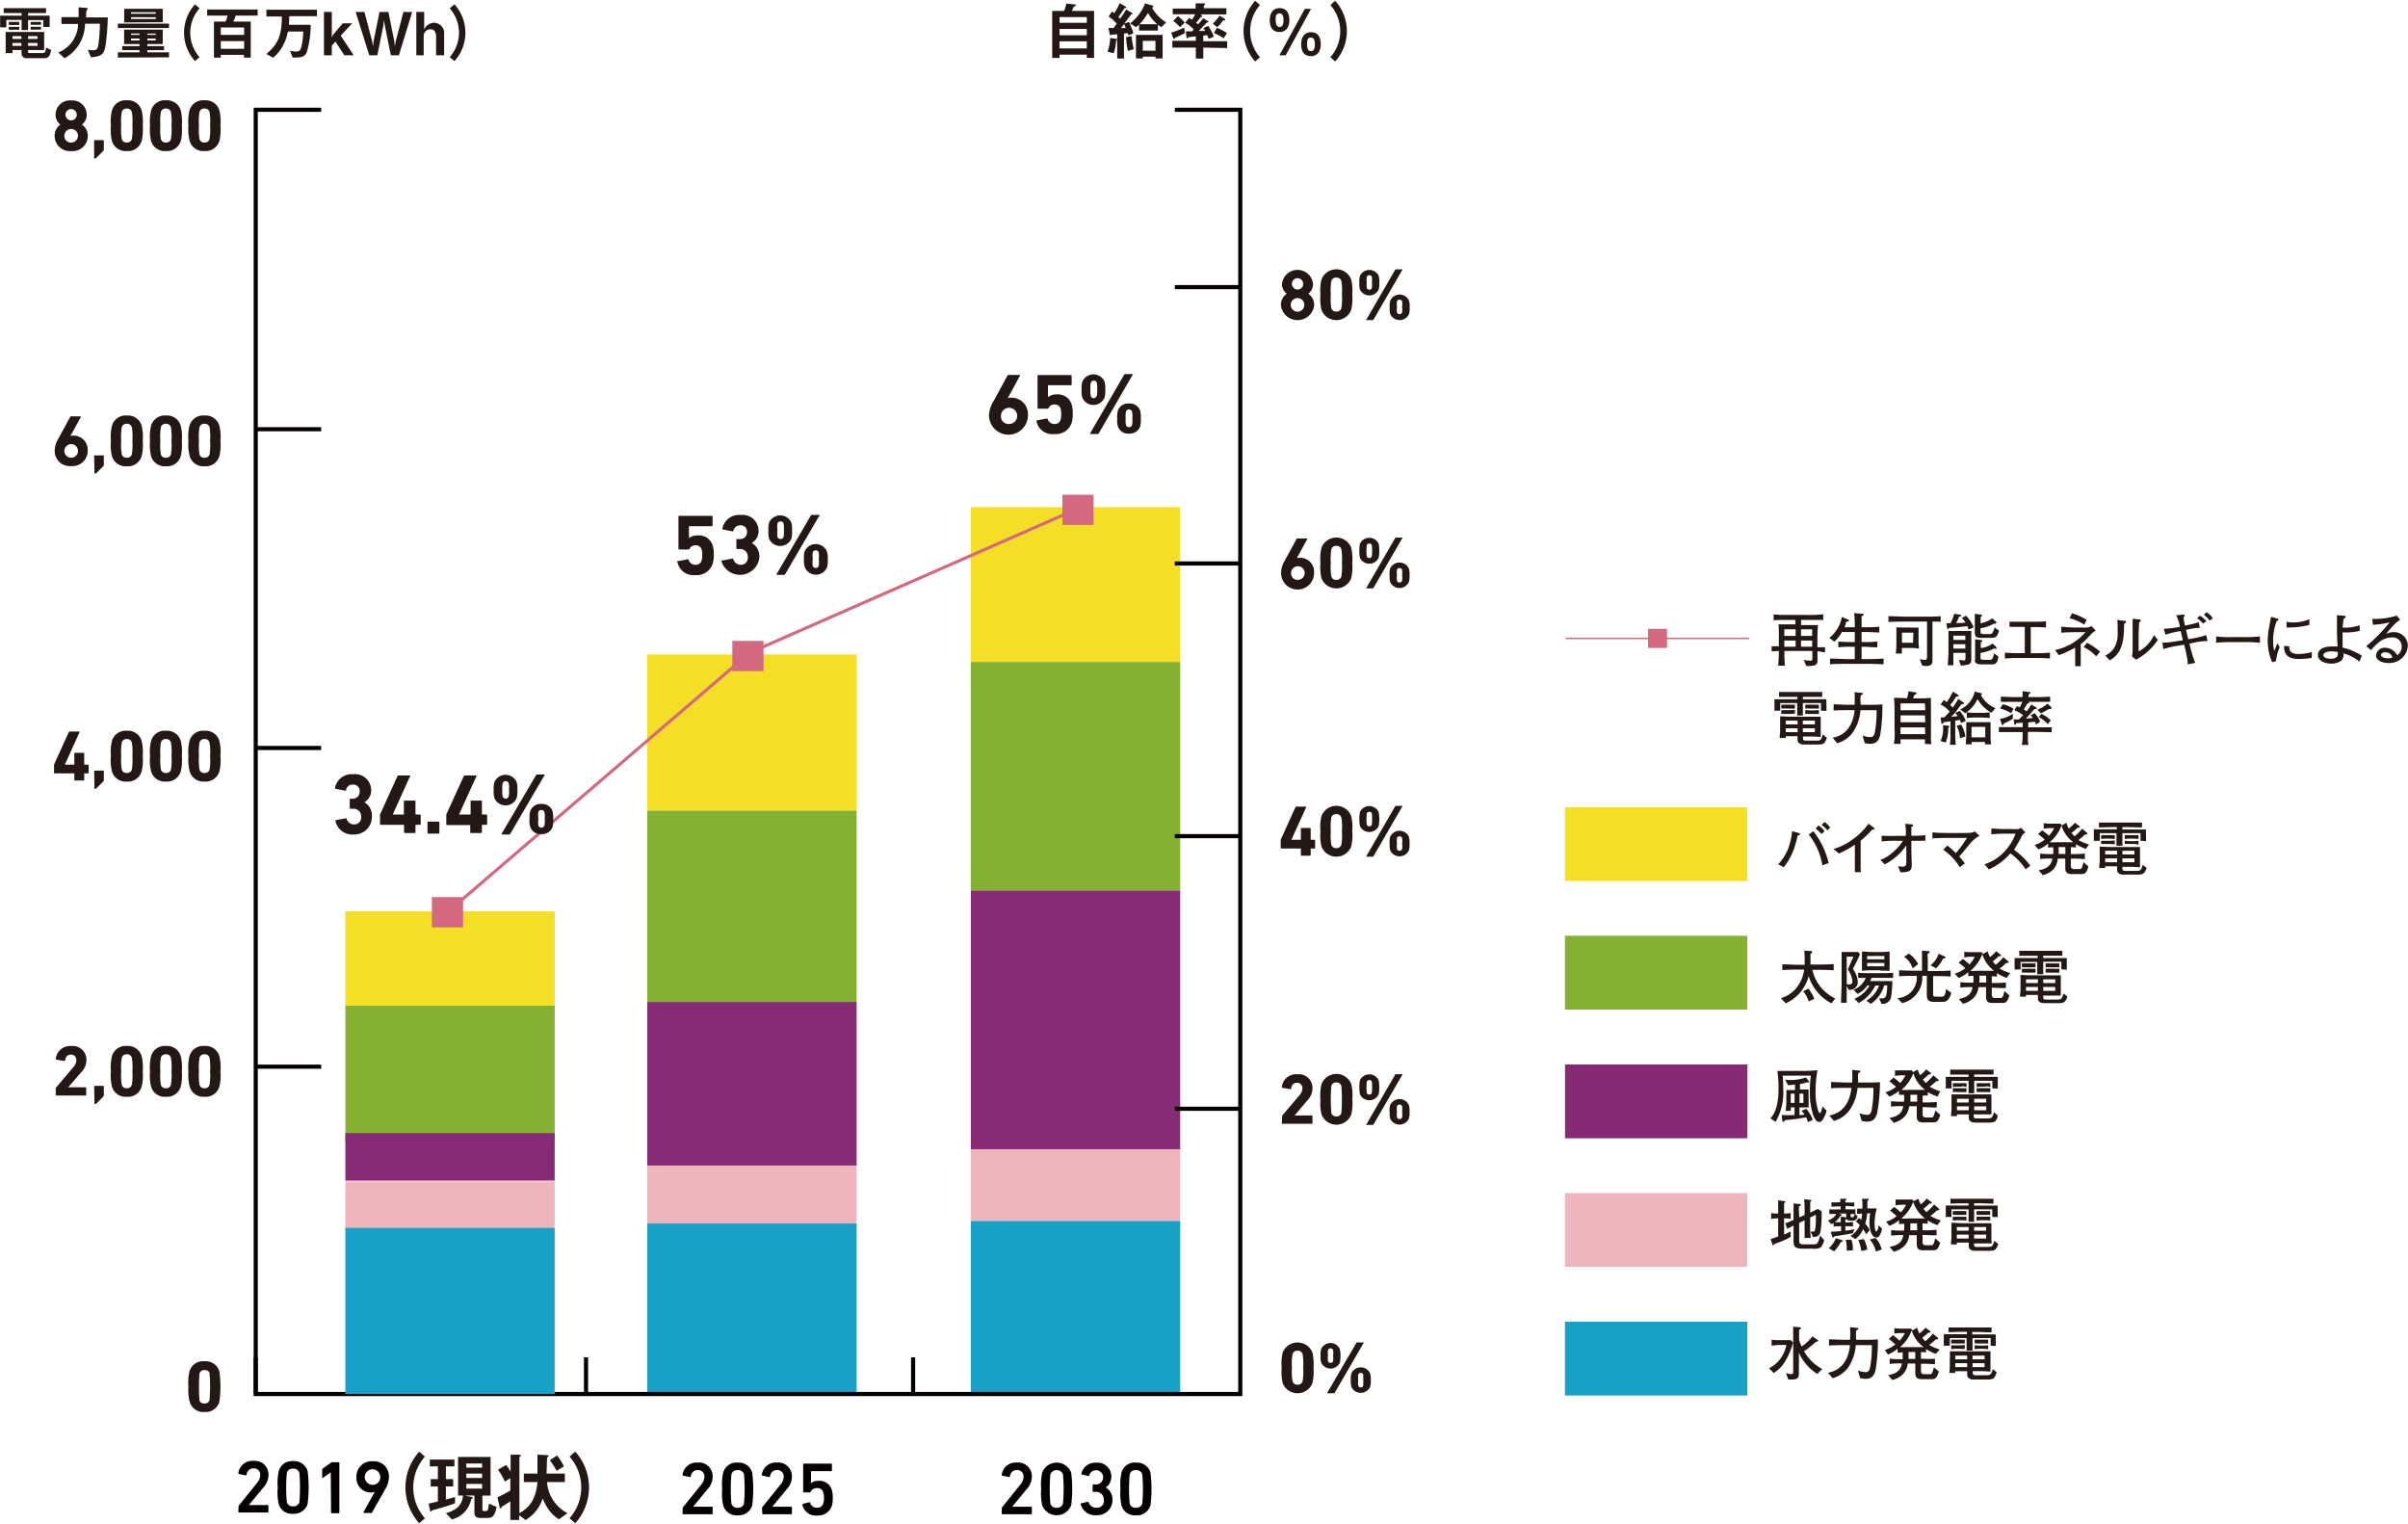 <svg id="レイヤー_1" data-name="レイヤー 1" xmlns="http://www.w3.org/2000/svg" width="512" height="324" viewBox="0 0 512 324">
  <defs>
    <style>
      .cls-1 {
        fill: #84b131;
      }

      .cls-2 {
        fill: #231815;
      }

      .cls-3 {
        fill: #862a76;
      }

      .cls-4 {
        fill: #f4de26;
      }

      .cls-5 {
        fill: #eeb5bc;
      }

      .cls-6 {
        fill: #19a0c6;
      }

      .cls-7 {
        fill: #d36981;
      }

      .cls-10, .cls-11, .cls-8 {
        fill: none;
      }

      .cls-11, .cls-8 {
        stroke: #d36981;
        stroke-linecap: round;
        stroke-linejoin: round;
      }

      .cls-8 {
        stroke-width: 0.31px;
      }

      .cls-9 {
        fill: #862b76;
      }

      .cls-10 {
        stroke: #040000;
        stroke-miterlimit: 10;
        stroke-width: 0.88px;
      }

      .cls-11 {
        stroke-width: 0.66px;
      }

      .cls-12 {
        fill: #040000;
      }
    </style>
  </defs>
  <g id="グループ_234" data-name="グループ 234">
    <g id="レイヤー_2" data-name="レイヤー 2">
      <g id="レイヤー_2-2" data-name="レイヤー 2-2">
        <rect id="長方形_48" data-name="長方形 48" class="cls-1" x="332.743" y="198.937" width="38.782" height="15.691"/>
        <path id="パス_26" data-name="パス 26" class="cls-2" d="M389.418,213.3a9.836,9.836,0,0,1-4.858-5.781,8.729,8.729,0,0,1-4.854,5.781l-1.04-1.084a7.029,7.029,0,0,0,2.785-1.619,7.658,7.658,0,0,0,2.155-4.47h-1c-.5,0-2.3,0-3.643.1V205.01c1.214,0,2.429.1,3.643.1h1.117v-1.02a19.477,19.477,0,0,0-.081-1.992l1.231.081c.227,0,.421,0,.421.211s-.194.291-.34.4a3.9,3.9,0,0,0,0,.648v1.619h1.263c.583,0,2.413,0,3.676-.1v1.318c-1.15-.081-2.51-.1-3.676-.1h-.858a8.779,8.779,0,0,0,4.858,6.089Zm-4.858-.4a5.66,5.66,0,0,0-1.166-2.154l1.117-.567a7.464,7.464,0,0,1,1.247,2.186Z"/>
        <path id="パス_27" data-name="パス 27" class="cls-2" d="M393.968,205.949a6.473,6.473,0,0,1,.729,1.36,3.714,3.714,0,0,1,.308,1.393,1.618,1.618,0,0,1-1.5,1.728c-.039,0-.079,0-.118,0h-.308l-.421-.826v3.579h-1.2c0-1.231.113-2.963.113-4.21v-6.592h3.481l.437.453A30.818,30.818,0,0,1,393.968,205.949Zm-1.312-2.575v5.813a1.382,1.382,0,0,0,.534.113.6.6,0,0,0,.666-.526.61.61,0,0,0,0-.154,4.853,4.853,0,0,0-.972-2.51l1.2-2.737Zm7.4,4.518h-2.121a5.25,5.25,0,0,1-.308.68h4.745a25.942,25.942,0,0,1-.308,3.53,1.863,1.863,0,0,1-2.008,1.312l-.5-1.166a2.361,2.361,0,0,0,.518,0c.793,0,1.134-.13,1.2-2.769h-.632a7.337,7.337,0,0,1-2.85,3.935l-.958-.665a6.207,6.207,0,0,0,2.7-3.239h-.777a8.572,8.572,0,0,1-3.546,3.724l-.939-.891a6.479,6.479,0,0,0,3.239-2.834h-.47a5.6,5.6,0,0,1-2.057,1.8l-.874-.874a4.6,4.6,0,0,0,2.591-2.542h-1.616v-1.1c1.036.1,2.218.1,2.478.1h2.494a21.285,21.285,0,0,0,2.461-.1v1.1Zm-.243-1.619h-1.959a17.556,17.556,0,0,0-1.959.113v-4.1c.777,0,1.522.113,1.959.113h1.959a18.376,18.376,0,0,0,1.976-.113,11.561,11.561,0,0,0,0,1.393v1.33a11.7,11.7,0,0,0,0,1.376c-.793,0-1.522-.032-1.976-.032Zm.842-3.028H397v.7h3.66Zm0,1.474H397v.712h3.66Z"/>
        <path id="パス_28" data-name="パス 28" class="cls-2" d="M414.081,212.653c-.243.227-.47.34-1.247.34h-1.523c-.858,0-1.619-.13-1.619-1.36v-4.178h-.972a5.539,5.539,0,0,1-4.275,5.8l-1-1.054a4.339,4.339,0,0,0,4.114-4.554c0-.064-.008-.127-.014-.19H407.4c-1.2,0-2.413,0-3.611.1v-1.283c1.247.081,3.06.1,3.611.1h1.263v-4.262l1.2.081c.259,0,.421,0,.421.178s-.259.324-.389.389,0,.777,0,1.053v2.623h1.182c1.231,0,2.461,0,3.676-.1V207.6c-1.619-.1-3.368-.1-3.724-.1V211.3c0,.389,0,.583.648.583h1.053c.486,0,.858,0,1.053-1.619l1.1.793A3.066,3.066,0,0,1,414.081,212.653Zm-7.416-6.785a4.56,4.56,0,0,0-1.814-2.461l1.036-.68a6.3,6.3,0,0,1,1.959,2.235Zm6.477-2.1a6.7,6.7,0,0,1-1.49,2.073l-1.182-.615a5.2,5.2,0,0,0,1.733-2.461l1.2.534c.178.1.259.113.259.243s-.211.227-.453.227Z"/>
        <path id="パス_29" data-name="パス 29" class="cls-2" d="M426.662,207.892a9.882,9.882,0,0,1-2.073-1.02v.729a4.929,4.929,0,0,1-1.085-.081v1.457a25.246,25.246,0,0,0,3-.1v1.182c-.745,0-.972,0-3-.1v1.506c0,.6.308.712.712.712h1.247c.178,0,.291-.1.437-.453a4.715,4.715,0,0,0,.275-1.036l1.069.923c-.486,1.619-.826,1.619-1.781,1.619h-1.878c-1.3,0-1.3-.826-1.3-1.425v-1.938H420.67a3.725,3.725,0,0,1-1.263,2.494,4.872,4.872,0,0,1-2.024,1.036l-.891-1.036c2.429-.4,2.737-1.619,2.931-2.494a15.145,15.145,0,0,0-2.607.1V208.8a17.666,17.666,0,0,0,2.769.1,8.86,8.86,0,0,0,0-1.457l-1.085.081v-.842a7.385,7.385,0,0,1-2.04,1.231l-.842-.923a6.222,6.222,0,0,0,2.251-1.166,15.237,15.237,0,0,0-1.409-1.166l.891-.777a10.357,10.357,0,0,1,1.409,1.15,6.9,6.9,0,0,0,1.117-1.619h-1.02a7.441,7.441,0,0,0-1.2.13v-1.2a8.2,8.2,0,0,0,1.085.081h2.6l.243.291v.112l1.053-.567a5.1,5.1,0,0,0,.486,1.214,8.763,8.763,0,0,0,1.3-1.247l.939.712a.258.258,0,0,1,.113.194c0,.113-.113.146-.194.146h-.3a11.865,11.865,0,0,1-1.279,1.1c.291.372.551.632.632.729a9.725,9.725,0,0,0,1.619-1.619l.972.826a.418.418,0,0,1,.146.243c0,.1,0,.162-.211.162h-.291a10.547,10.547,0,0,1-1.409,1.2,10.778,10.778,0,0,0,2.267.955Zm-5.182-5.052a8.267,8.267,0,0,1-2.526,3.546,9.432,9.432,0,0,0,1.522,0h3.514a7.13,7.13,0,0,1-2.51-3.547Zm.81,4.583h-1.426a13.618,13.618,0,0,1,0,1.457h1.457Z"/>
        <path id="パス_30" data-name="パス 30" class="cls-2" d="M438.288,206.078v-1.619h-3.853v2.656h-1.264v-2.622h-3.546v1.619h-1.279a11.427,11.427,0,0,0,0-1.36,9.077,9.077,0,0,0,0-1.069h4.906v-.5h-3.9v-1.04H438.5v1.036h-4.066v.5h5.02v2.464Zm-.7,7.19h-2.83c-.729,0-1.085-.178-1.3-.486s-.146-.389-.146-1.263h-2.537a2.886,2.886,0,0,0,0,.372h-1.263c0-.389.1-1.344.1-1.457v-3.158c.826,0,1.069.081,3.093.081h5.473v4.291h-3.743v.324c0,.518.308.534.567.534h2.332c.988,0,1.02-.113,1.425-1.312l.826.712c-.471,1.1-.568,1.362-1.993,1.362Zm-5.748-7.627h-.984a8.007,8.007,0,0,0-.955,0v-.826h1.943a8.948,8.948,0,0,0,.955,0v.826Zm0,1.134h-.984a8.007,8.007,0,0,0-.955,0v-.826a6.618,6.618,0,0,0,.955,0h.988a8.948,8.948,0,0,0,.955,0v.826Zm1.466,1.424h-2.531v.794h2.531Zm0,1.619h-2.531v.826h2.531ZM437,208.2h-2.563v.794h2.558Zm0,1.619h-2.563v.826h2.558Zm-.1-4.178h-.992a8.007,8.007,0,0,0-.955,0v-.826H436.9a8.948,8.948,0,0,0,.955,0v.826Zm0,1.134h-.992a8.007,8.007,0,0,0-.955,0v-.826H436.9a8.948,8.948,0,0,0,.955,0v.826Z"/>
        <rect id="長方形_49" data-name="長方形 49" class="cls-3" x="332.759" y="226.303" width="38.782" height="15.691"/>
        <path id="パス_31" data-name="パス 31" class="cls-2" d="M387.8,237.606c-.324.664-.583.922-.988.922s-.939-.356-1.376-1.749a15.609,15.609,0,0,1-.615-4.858,23.873,23.873,0,0,1,.211-3.239h-5.992a25.867,25.867,0,0,1,.113,2.769,12.376,12.376,0,0,1-1.619,7.047l-1.1-.729c1.182-1.3,1.733-3.336,1.733-6.477a24.18,24.18,0,0,0-.259-3.627h4.955a29.7,29.7,0,0,0,3.579-.146,23.565,23.565,0,0,0-.4,4.372,12.315,12.315,0,0,0,.567,4.275c.1.259.194.486.324.486s.194-.146.308-.453a6.383,6.383,0,0,0,.259-.988l.874.907a5.249,5.249,0,0,1-.567,1.49Zm-3.384.955a8.189,8.189,0,0,0-.372-1.036,39.1,39.1,0,0,1-4.534.614c0,.1-.194.357-.356.357s-.162-.178-.194-.324l-.13-1.133a18.942,18.942,0,0,0,2.737,0V235.42h-.794v.729H379.7c0-.583.113-1.182.113-1.62V233.04a8.31,8.31,0,0,0,0-1.3h1.846v-1.177c-.745.113-1.166.113-1.49.146l-.615-1.182a7.433,7.433,0,0,0,1.053.081,9.873,9.873,0,0,0,3.368-.551l.583.729c.1.1.113.113.113.194s-.13.13-.211.13a.8.8,0,0,1-.308,0,10.04,10.04,0,0,1-1.441.356v1.15h.4a13.321,13.321,0,0,0,1.441,0v3.822h-1.937v1.619a3.311,3.311,0,0,0,1.053-.113,4.465,4.465,0,0,0-.615-.793l.988-.421a6.752,6.752,0,0,1,1.393,2.348Zm-2.85-6.056h-.813v1.959h.81Zm1.878,0h-.826v1.959h.826Z"/>
        <path id="パス_32" data-name="パス 32" class="cls-2" d="M399.139,236.573c-.308,1.247-.907,1.878-2.105,1.878a4.167,4.167,0,0,1-1.2-.179l-.47-1.619a4.625,4.625,0,0,0,1.619.356c.291,0,.7,0,.955-.874a25.349,25.349,0,0,0,.4-4.858h-3.381a9.719,9.719,0,0,1-1.618,4.613,6.14,6.14,0,0,1-3.4,2.413l-.988-1.166c3.239-.567,4.437-3.239,4.7-5.862H392.5c-.907,0-2.267,0-3.158.1v-1.347c.421,0,2.737.113,3,.113H393.8a18,18,0,0,0,0-2.688l1.441.146c.227,0,.324,0,.324.178s0,.146-.324.291-.113,1.781-.146,2.073h1.069c1.376,0,2.769,0,3.562-.081A37.443,37.443,0,0,1,399.139,236.573Z"/>
        <path id="パス_33" data-name="パス 33" class="cls-2" d="M411.959,233.121a10.8,10.8,0,0,1-2.073-.939v.728a8.539,8.539,0,0,0-1.085,0v1.458a25.036,25.036,0,0,0,3-.1v1.182c-.745,0-.972,0-3-.1v1.5c0,.6.308.712.712.712h1.247c.178,0,.291-.113.437-.453a5.439,5.439,0,0,0,.291-1.036l1.053.923c-.486,1.619-.826,1.619-1.781,1.619h-1.91c-1.3,0-1.3-.826-1.3-1.425v-2.018h-1.615a3.725,3.725,0,0,1-1.263,2.494,4.872,4.872,0,0,1-2.024,1.036l-.891-1.036c2.429-.421,2.737-1.619,2.931-2.494a15.145,15.145,0,0,0-2.607.1v-1.169a20.165,20.165,0,0,0,2.769.1,8.86,8.86,0,0,0,0-1.457h-1.085v-.845a7.385,7.385,0,0,1-2.04,1.231l-.842-.923a6.222,6.222,0,0,0,2.251-1.166c-.761-.68-1.069-.923-1.409-1.182l.891-.777a11.844,11.844,0,0,1,1.409,1.15,6.486,6.486,0,0,0,1.117-1.619h-1.02a7.441,7.441,0,0,0-1.2.13v-1.2a8.184,8.184,0,0,0,1.085,0h2.461l.243.291v.113l1.053-.567a5.1,5.1,0,0,0,.486,1.214,8.763,8.763,0,0,0,1.3-1.247l.939.712a.258.258,0,0,1,.113.194c0,.113-.113.146-.194.146h-.3a11.865,11.865,0,0,1-1.279,1.1c.291.372.551.632.632.729a9.725,9.725,0,0,0,1.619-1.619l.972.826a.336.336,0,0,1,.146.243c0,.1,0,.162-.211.162H411.7a10.631,10.631,0,0,1-1.412,1.189,9.942,9.942,0,0,0,2.267.971Zm-5.149-4.971a8.267,8.267,0,0,1-2.526,3.546,9.432,9.432,0,0,0,1.522,0h3.514A7.129,7.129,0,0,1,406.81,228.15Zm.81,4.583h-1.426a13.618,13.618,0,0,1,0,1.457h1.457Z"/>
        <path id="パス_34" data-name="パス 34" class="cls-2" d="M423.618,231.387v-1.619h-3.854v2.656h-1.2v-2.656h-3.609v1.619h-1.247a11.427,11.427,0,0,0,0-1.36,8.927,8.927,0,0,0,0-1.085h4.858v-.5h-3.9V227.4h9.214v1.036h-4.116v.5h5.02V231.4Zm-.7,7.271h-2.85c-.729,0-1.085-.178-1.3-.486s-.146-.389-.146-1.263h-2.514a2.886,2.886,0,0,0,0,.372h-1.266c0-.389.1-1.36.1-1.457v-3.157h8.485v4.243h-3.776v.324c0,.517.308.533.567.533h2.332c.988,0,1.02-.113,1.425-1.311l.826.711c-.357,1.151-.454,1.487-1.879,1.487Zm-5.748-7.643h-.988a8.483,8.483,0,0,0-.955.081v-.826h1.943a8.948,8.948,0,0,0,.955,0v.826a3.163,3.163,0,0,0-.955-.162Zm0,1.15h-.988a8.007,8.007,0,0,0-.955,0v-.826h1.943a7.246,7.246,0,0,0,.955,0v.842Zm1.457,1.425h-2.519v.793h2.461Zm0,1.619h-2.519v.826h2.461Zm3.692-1.619h-2.555v.793h2.558Zm0,1.619h-2.555v.826h2.558Zm-.1-4.194h-.981a8.483,8.483,0,0,0-.955.081v-.826h1.943a8.948,8.948,0,0,0,.955,0v.826a3.163,3.163,0,0,0-.955-.162Zm0,1.15h-.981a8.007,8.007,0,0,0-.955,0v-.842a6.918,6.918,0,0,0,.955,0h.988a7.246,7.246,0,0,0,.955,0v.858Z"/>
        <rect id="長方形_50" data-name="長方形 50" class="cls-4" x="332.743" y="171.604" width="38.782" height="15.691"/>
        <path id="パス_35" data-name="パス 35" class="cls-2" d="M382.212,177.643a13.271,13.271,0,0,1-.421,1.7,13.906,13.906,0,0,1-2.51,5.02l-1.2-.615a10.809,10.809,0,0,0,1.976-2.963,13.855,13.855,0,0,0,.988-4.081l1.425.4c.211,0,.259.113.259.211S382.583,177.562,382.212,177.643Zm5.263,6.331a13.934,13.934,0,0,0-2.915-6.574l1.02-.664a17.4,17.4,0,0,1,3.239,6.752Zm-.162-6.671-.551-.534-.7-.632.615-.648a5.761,5.761,0,0,1,1.279,1.2Zm1.214-.777a5.6,5.6,0,0,0-1.214-1.166l.632-.6a4.341,4.341,0,0,1,1.2,1.182Z"/>
        <path id="パス_36" data-name="パス 36" class="cls-2" d="M398.1,176.365a32.376,32.376,0,0,1-2.478,2.38v5.279a5.915,5.915,0,0,0,.081,1.393h-1.312v-5.846a20.364,20.364,0,0,1-3.384,1.878l-1.182-.955a12.7,12.7,0,0,0,4.226-2.136,14.1,14.1,0,0,0,3.239-3.239l1.117.826a.338.338,0,0,1,.13.227C398.7,176.349,398.473,176.349,398.1,176.365Z"/>
        <path id="パス_37" data-name="パス 37" class="cls-2" d="M408.364,178.745h-1.959v2.2c0,.615.081,2.316.081,2.882,0,1.344-.5,1.619-2.4,1.619l-.518-1.312a5.219,5.219,0,0,0,.907.113c.777,0,.858-.243.858-1.409v-3.121a12.315,12.315,0,0,1-4.583,4.032l-.939-.939a7.708,7.708,0,0,0,2.818-1.781,8.687,8.687,0,0,0,1.965-2.284h-1.347a25.621,25.621,0,0,0-3.158.13v-1.183c.664,0,2.429.081,3.125,0h1.992a8.577,8.577,0,0,0-.13-2.558l1.279.113c.13,0,.4,0,.4.243s-.1.194-.356.308v1.878h.453a19.379,19.379,0,0,0,2.526-.13v1.2A8.367,8.367,0,0,0,408.364,178.745Z"/>
        <path id="パス_38" data-name="パス 38" class="cls-2" d="M418.809,179.441c-.356.421-1.878,2.283-2.218,2.639.5.583.793.939,1.182,1.474l-1.085.81a11.929,11.929,0,0,0-3.5-3.708l.858-.907a14.977,14.977,0,0,1,1.814,1.619,23.507,23.507,0,0,0,2.364-3.239h-3.933c-.729,0-2.186,0-3.417.113v-1.279c1.069.1,2.267.13,3.368.13h2.947c1.976,0,2.235-.081,2.72-.324l.972.923a7.145,7.145,0,0,0-2.073,1.749Z"/>
        <path id="パス_39" data-name="パス 39" class="cls-2" d="M430.694,184.8a12.938,12.938,0,0,0-3.239-3.384,13.14,13.14,0,0,1-4.566,3.417l-.923-1.1a10.221,10.221,0,0,0,3.239-1.754,11.08,11.08,0,0,0,3.352-4.745h-2.17a25.771,25.771,0,0,0-2.979.146v-1.243c.389,0,1.911.113,2.413.113h1.814a8.621,8.621,0,0,0,1.49,0,1.39,1.39,0,0,0,.6-.291l.923,1.02-.6.437a26.867,26.867,0,0,1-1.83,3.239,15.763,15.763,0,0,1,3.481,3.384Z"/>
        <path id="パス_40" data-name="パス 40" class="cls-2" d="M443.47,180.461a10.7,10.7,0,0,1-2.073-1v.729a6.166,6.166,0,0,0-1.085-.081v1.457a24.484,24.484,0,0,0,2.979-.1v1.181a24.484,24.484,0,0,0-2.979-.1v1.506c0,.583.308.7.712.7h1.247c.178,0,.291-.1.437-.437a5.853,5.853,0,0,0,.276-1.039l1.069.923c-.486,1.619-.826,1.619-1.781,1.619h-1.844c-1.3,0-1.3-.826-1.3-1.425v-1.86h-1.617a3.629,3.629,0,0,1-1.133,2.494,5.141,5.141,0,0,1-2.024,1.02l-.891-1.036c2.429-.4,2.737-1.619,2.931-2.478a15.145,15.145,0,0,0-2.607.1v-1.169a20.165,20.165,0,0,0,2.769.1,8.86,8.86,0,0,0,0-1.457l-1.085.081v-.842a7.4,7.4,0,0,1-2.043,1.23l-.842-.939a5.954,5.954,0,0,0,2.17-1.15c-.761-.68-1.069-.923-1.409-1.182l.891-.777a11.758,11.758,0,0,1,1.41,1.148,6.486,6.486,0,0,0,1.117-1.619h-1.02a9.46,9.46,0,0,0-1.2.113v-1.15c.227,0,.842.081,1.085.081h2.461l.243.291a.357.357,0,0,0,0,.113l1.053-.583a4.887,4.887,0,0,0,.486,1.214,8.51,8.51,0,0,0,1.3-1.231l.923.7a.274.274,0,0,1,.13.211c0,.1-.13.146-.194.146h-.291a10.234,10.234,0,0,1-1.279,1.1,6.837,6.837,0,0,0,.632.729,9.65,9.65,0,0,0,1.619-1.619l.972.826a.336.336,0,0,1,.146.243c0,.081,0,.162-.21.162h-.293a10.616,10.616,0,0,1-1.409,1.182,10.761,10.761,0,0,0,2.267.972Zm-5.149-4.955a8.267,8.267,0,0,1-2.526,3.546,12.611,12.611,0,0,0,1.506,0h3.527a7.13,7.13,0,0,1-2.508-3.546Zm.81,4.583h-1.426a13.618,13.618,0,0,1,0,1.457h1.457Z"/>
        <path id="パス_41" data-name="パス 41" class="cls-2" d="M455.129,178.745v-1.619h-3.853v2.656h-1.264v-2.656h-3.546v1.619h-1.279a11.427,11.427,0,0,0,0-1.36,9.351,9.351,0,0,0,0-1.085h4.906v-.47h-.761l-3.044.081v-1.036h9.149v1.036l-3.044-.081h-1.117v.518h5.02a10.244,10.244,0,0,0,0,1.214v1.247Zm-.7,7.19h-2.85a1.443,1.443,0,0,1-1.3-.486c-.132-.194-.132-.384-.132-1.284h-2.531a2.886,2.886,0,0,0,0,.372h-1.263c0-.372.1-1.344.1-1.457v-3.088c.826,0,1.069.081,3.093.081h5.473v4.307c-1.49-.1-1.619-.1-2.494-.1h-1.249v.34c0,.518.308.534.567.534h2.348c.988,0,1.02-.113,1.425-1.312l.826.7c-.487,1.134-.632,1.393-2.009,1.393Zm-5.748-7.643h-.972a8.483,8.483,0,0,0-.955.081v-.826H448.7a8.948,8.948,0,0,0,.955,0v.826c-.32-.033-.757-.081-.967-.081Zm0,1.134h-.972a8.451,8.451,0,0,0-.955,0v-.68H448.7a7.266,7.266,0,0,0,.955-.081v.842c-.32-.033-.757-.082-.967-.082Zm1.466,1.439h-2.531v.793h2.531Zm0,1.619h-2.531v.826h2.531Zm3.687-1.619h-2.558v.793h2.558Zm0,1.619h-2.558v.826h2.558Zm-.1-4.194h-.987a8.483,8.483,0,0,0-.955.081v-.826h1.945a8.948,8.948,0,0,0,.955,0v.826c-.291-.031-.745-.079-.955-.079Zm0,1.134h-.987a8.451,8.451,0,0,0-.955,0v-.68c.308,0,.68.081.955.081h.988a7.266,7.266,0,0,0,.955-.081v.842a3.163,3.163,0,0,0-.955-.162Z"/>
        <rect id="長方形_51" data-name="長方形 51" class="cls-5" x="332.743" y="253.637" width="38.782" height="15.691"/>
        <path id="パス_42" data-name="パス 42" class="cls-2" d="M378.942,263.838c-.291.13-1.619.6-1.8.712s0,.242,0,.275-.1,0-.13,0-.1-.1-.113-.13l-.435-1.294c.664-.179.988-.308,1.619-.534v-3.854a10.322,10.322,0,0,0-1.49.1V257.9a9.64,9.64,0,0,0,1.49.1v-2.82l1.393.194a.142.142,0,0,1,.146.139v.007a.131.131,0,0,1-.1.13,1.552,1.552,0,0,0-.178.146v2.2a9.411,9.411,0,0,0,1.393-.1v1.214a8.664,8.664,0,0,0-1.393-.1v3.457c.648-.291.988-.453,1.393-.664v1.15A13.2,13.2,0,0,1,378.942,263.838Zm6.591,1.619h-2.155c-1.814,0-2.024-.5-2.024-1.619v-3.287l-1.344.68-.421-1.15c.81-.308.842-.324,1.765-.729v-3.5l1.393.13a.193.193,0,0,1,.162.178c0,.146-.178.21-.356.291s0,1.765,0,2.089v.291l1.15-.534v-.915a20.36,20.36,0,0,0-.1-2.445l1.344.162s.194,0,.194.13a.114.114,0,0,1,0,.113s-.211.13-.243.162v2.3l1.619-.793.793.5a23.074,23.074,0,0,1-.227,4.291c-.259,1.117-.858,1.15-1.619,1.15l-.5-1.133a3.661,3.661,0,0,0,.534,0c.275,0,.372,0,.47-.567a15.757,15.757,0,0,0,.113-3l-1.2.583v2.575c0,.13,0,.291.13,1.765H383.7a8.359,8.359,0,0,0,0-.923v-2.835l-1.15.567v3.773c0,.356,0,.793.939.793H385.5c.389,0,.745,0,.955-.308a5.582,5.582,0,0,0,.534-1.619l.891,1.069c-.534,1.538-.745,1.8-2.348,1.8Z"/>
        <path id="パス_43" data-name="パス 43" class="cls-2" d="M393.887,259.5h-.4c-.615,0-.745-.162-.891-.356l-.227.13v.6a8.208,8.208,0,0,0,1.619-.113v1a13.27,13.27,0,0,0-1.619-.081v.955a17.161,17.161,0,0,0,1.911-.308l-.291.842c-1.214.259-3.514.6-4.016.664a.239.239,0,0,1-.211.259c-.1,0-.146-.1-.178-.194l-.324-1.02c1.2-.081,1.344-.081,2.2-.178v-1.02h-.211a12.169,12.169,0,0,0-1.376.081v-.745a4.785,4.785,0,0,1-.5.227l-.7-.793a3.131,3.131,0,0,0,1.781-1.36h-1.49V257.1a17.523,17.523,0,0,0,1.862,0h.534v-.632h-.327c-.13,0-.712,0-1.619.081v-.955a12.5,12.5,0,0,0,1.619,0h.259v-.743h1.085c.1,0,.211,0,.211.13s0,.146-.243.275v.372h.308a12.5,12.5,0,0,0,1.619,0v.842c-.583,0-1.231-.081-1.619-.081h-.259v.7h.259a18.07,18.07,0,0,0,1.862,0v1h-.1l.551.47C394.794,259.466,394.276,259.5,393.887,259.5Zm-2.494,4.534a6.99,6.99,0,0,1-1.425,1.992l-1.117-.664a5.651,5.651,0,0,0,1.506-2.138l1.2.389s.227,0,.227.21-.259.194-.389.211Zm1.15-5.425v-.615h-1.619l.5.146a.2.2,0,0,1,.194.194c0,.049-.259.178-.356.194a3.751,3.751,0,0,1-1.15,1.3h1.281v-1.17l1.214.146Zm.113,7.254v-.568a6.758,6.758,0,0,0-.211-1.733h1.2a4.853,4.853,0,0,1,.291,2.267ZM399,263.092c-.874,0-1.506-1.15-1.506-3.239a10.736,10.736,0,0,1,.162-1.895H397a10.582,10.582,0,0,1-.4,2.218,4.347,4.347,0,0,1,.923,1.376l-.729.842a8.03,8.03,0,0,0-.657-1.066,5.1,5.1,0,0,1-1.619,2.089l-1.064-.666a4.619,4.619,0,0,0,1.976-2.316c-.275-.275-.534-.534-.826-.793l.664-.729.486.421a10.155,10.155,0,0,0,.178-1.344l-1.069.1v-1.134h1.133v-1.247a5.036,5.036,0,0,0-.1-.858h1.2s.243,0,.243.146-.081.146-.291.291v1.619h1.989A12.987,12.987,0,0,0,398.58,260c0,.211,0,1.765.356,1.765s.47-1.1.518-1.263l.729.729c-.065.291-.421,1.862-1.182,1.862Zm-5.522-5c0,.533,0,.7.324.7s.421-.26.551-.665Zm2.267,7.854a6.821,6.821,0,0,0-.648-2.316l1.2-.21a6.322,6.322,0,0,1,.729,2.267Zm3.125.13a6,6,0,0,0-1.3-2.559l1.214-.324a5.455,5.455,0,0,1,1.312,2.429Z"/>
        <path id="パス_44" data-name="パス 44" class="cls-2" d="M411.943,260.454a10.7,10.7,0,0,1-2.073-1v.728a8.4,8.4,0,0,0-1.085-.1v1.456a18.883,18.883,0,0,0,2.979-.1v1.182c-.729,0-.955,0-2.979-.1v1.506c0,.6.308.711.712.711h1.247c.178,0,.291-.1.437-.453a5.365,5.365,0,0,0,.275-1.036l1.069.939c-.5,1.619-.826,1.619-1.781,1.619H408.85c-1.3,0-1.3-.825-1.3-1.441v-1.774h-1.615a3.663,3.663,0,0,1-1.247,2.494,5.141,5.141,0,0,1-2.024,1.02l-.891-1.037c2.429-.4,2.737-1.619,2.931-2.477a15.145,15.145,0,0,0-2.607.1v-1.185a17.666,17.666,0,0,0,2.769.1,8.86,8.86,0,0,0,0-1.457l-1.085.1v-.843a7.936,7.936,0,0,1-2.04,1.214l-.713-.907a5.7,5.7,0,0,0,2.231-1.175,13.609,13.609,0,0,0-1.393-1.166l.874-.777a9.653,9.653,0,0,1,1.409,1.15,6.5,6.5,0,0,0,1.133-1.62h-1.02a8.119,8.119,0,0,0-1.214.13v-1.243h3.562l.249.276v.113l1.052-.563a4.887,4.887,0,0,0,.486,1.214,8.565,8.565,0,0,0,1.279-1.232l.939.7a.277.277,0,0,1,.13.194c0,.113-.13.146-.194.146h-.292a10.07,10.07,0,0,1-1.279,1.1,4.309,4.309,0,0,0,.632.729,9.65,9.65,0,0,0,1.619-1.619l.972.826a.406.406,0,0,1,.146.259s-.081.162-.211.162h-.291a10.466,10.466,0,0,1-1.409,1.182,10.076,10.076,0,0,0,2.251.955Zm-5.149-4.955a8.243,8.243,0,0,1-2.526,3.53,9.465,9.465,0,0,0,1.506,0h3.53A7.144,7.144,0,0,1,406.794,255.5Zm.81,4.583h-1.426a13.618,13.618,0,0,1,0,1.457h1.457Z"/>
        <path id="パス_45" data-name="パス 45" class="cls-2" d="M423.6,258.721V257.1h-3.854v2.656h-1.182V257.1h-3.627v1.619h-1.231a11.427,11.427,0,0,0,0-1.36,9.077,9.077,0,0,0,0-1.069h4.858v-.47h-.81c-.534,0-1.992,0-3.044.081v-1.052h9.149v1.036c-.939,0-2.445-.081-3.044-.081h-1.069v.5h5.02a10.009,10.009,0,0,0,0,1.2v1.245Zm-.7,7.19h-2.863c-.729,0-1.069-.178-1.279-.47s-.146-.4-.146-1.279h-2.542v.4h-1.247c0-.389.1-1.344.1-1.457v-3.154c.826,0,1.053.1,3.093.1h5.408v2.818a9.2,9.2,0,0,0,.081,1.474h-3.775v.226c0,.518.291.518.567.518h2.332c.988,0,1.02-.1,1.425-1.3l.826.7c-.454,1.164-.568,1.424-1.974,1.424Zm-5.748-7.627h-.988a8.007,8.007,0,0,0-.955,0v-.826a6.343,6.343,0,0,0,.955,0h.988a8.948,8.948,0,0,0,.955,0v.826Zm0,1.133h-.988a8.483,8.483,0,0,0-.955.081v-.826a9.506,9.506,0,0,0,.955,0h.988a8.948,8.948,0,0,0,.955,0v.842a7.125,7.125,0,0,0-.955-.1Zm1.457,1.441h-2.539v.777h2.494Zm0,1.619h-2.539v.826h2.494Zm3.7-1.618h-2.56v.777h2.56Zm0,1.619h-2.56v.826h2.56Zm-.1-4.194h-.988a8.007,8.007,0,0,0-.955,0v-.826a6.618,6.618,0,0,0,.955,0h.988a8.948,8.948,0,0,0,.955,0v.826Zm0,1.133h-.988a8.483,8.483,0,0,0-.955.081v-.842h1.943a8.948,8.948,0,0,0,.955,0v.842A7.266,7.266,0,0,0,422.208,259.417Z"/>
        <rect id="長方形_52" data-name="長方形 52" class="cls-6" x="332.743" y="280.987" width="38.782" height="15.691"/>
        <path id="パス_46" data-name="パス 46" class="cls-2" d="M379.314,289.811a6.83,6.83,0,0,1-2.186,2.073l-.988-.988a6.966,6.966,0,0,0,3.692-4.971H378.31c-.372,0-1.182.113-1.619.162v-1.279a8.872,8.872,0,0,0,1.474.1h2.607l.47.5a14.594,14.594,0,0,1-1.927,4.4Zm7.092,2.283a10.4,10.4,0,0,1-3.919-4.518v4.307c0,.907-.113,1.393-1.538,1.393h-.709l-.5-1.36a5.539,5.539,0,0,0,1.134.209c.356,0,.4-.178.4-.4v-9.67l1.214.1c.081,0,.437,0,.437.227s-.194.21-.389.291v2.17a7.8,7.8,0,0,0,.534,1.408,9.541,9.541,0,0,0,2.3-2.169l1.085.793c.1,0,.146.129.146.194s-.275.178-.437.162l-1.409,1.182a6.915,6.915,0,0,1-1.182.825,9.561,9.561,0,0,0,3.886,3.805Z"/>
        <path id="パス_47" data-name="パス 47" class="cls-2" d="M398.794,291.253c-.308,1.247-.907,1.878-2.089,1.878a3.992,3.992,0,0,1-1.2-.163l-.47-1.619a4.533,4.533,0,0,0,1.619.356c.291,0,.7,0,.955-.874a24.264,24.264,0,0,0,.389-4.858h-3.415a9.92,9.92,0,0,1-1.522,4.615,6.2,6.2,0,0,1-3.4,2.413l-.988-1.166c3.239-.567,4.421-3.239,4.68-5.862h-1.215c-.923,0-2.283,0-3.239.1v-1.345c.421,0,2.753.112,3.012.112h1.457a20.784,20.784,0,0,0,0-2.688l1.425.147c.243,0,.324,0,.324.178s0,.129-.324.291-.113,1.765-.13,2.072h1.07c1.376,0,2.753,0,3.546-.1a37.256,37.256,0,0,1-.486,6.51Z"/>
        <path id="パス_48" data-name="パス 48" class="cls-2" d="M411.6,287.82a10.784,10.784,0,0,1-2.073-1.02v.729a6.166,6.166,0,0,0-1.085-.081v1.408a24.27,24.27,0,0,0,2.979,0v1.179a25.1,25.1,0,0,0-2.979-.1v1.5c0,.583.308.7.712.7h1.312c.162,0,.275-.1.421-.437a4.435,4.435,0,0,0,.291-1.036l1.069.923c-.5,1.619-.842,1.619-1.781,1.619h-1.926c-1.3,0-1.3-.826-1.3-1.425v-1.911h-1.615a3.658,3.658,0,0,1-1.263,2.494,4.852,4.852,0,0,1-2.008,1.02l-.907-1.036c2.445-.4,2.753-1.619,2.947-2.478a15.349,15.349,0,0,0-2.607.1v-1.117a19.853,19.853,0,0,0,2.769.1V287.5l-1.085.081v-.845a7.646,7.646,0,0,1-2.04,1.231l-.68-.989A5.942,5.942,0,0,0,403,285.827a17.805,17.805,0,0,0-1.393-1.181l.874-.778a9.725,9.725,0,0,1,1.409,1.151,7.118,7.118,0,0,0,1.133-1.62h-1.035a10.475,10.475,0,0,0-1.2.113v-1.133c.243,0,.842.081,1.085.081h2.461l.243.291a.24.24,0,0,1,0,.113l1.053-.583a5.537,5.537,0,0,0,.5,1.213,8.462,8.462,0,0,0,1.279-1.231l.939.7s.13.113.13.21-.13.146-.211.146H410a13.626,13.626,0,0,1-1.279,1.085,4.309,4.309,0,0,0,.632.729,8.99,8.99,0,0,0,1.619-1.619l.988.826a.34.34,0,0,1,.146.243s-.081.162-.211.162h-.308a9.471,9.471,0,0,1-1.409,1.182,10.636,10.636,0,0,0,2.267.972Zm-5.149-4.971a8.258,8.258,0,0,1-2.461,3.546,12.205,12.205,0,0,0,1.506,0h3.53A7.124,7.124,0,0,1,406.453,282.849Zm.777,4.583h-1.425v1.457h1.425Z"/>
        <path id="パス_49" data-name="パス 49" class="cls-2" d="M423.262,286.087v-1.619h-3.854v2.656h-1.263v-2.656h-3.563v1.619H413.3v-2.445h4.906v-.518h-.856l-3.044.081v-.988h9.144v1.036c-.939,0-2.445-.081-3.06-.081h-1.05v.518h5.02a9.108,9.108,0,0,0,0,1.214v1.247Zm-.709,7.19H419.7a1.411,1.411,0,0,1-1.279-.486c-.146-.194-.146-.389-.146-1.279h-2.546a2.886,2.886,0,0,0,0,.372h-1.263a11.657,11.657,0,0,0,.113-1.457v-1.15a17.418,17.418,0,0,0,0-1.992h8.647v4.307c-1.474-.1-1.619-.1-2.494-.1h-1.263v.34c0,.518.291.534.567.534h2.251c.988,0,1.036-.113,1.441-1.312l.826.7c-.47,1.263-.583,1.522-2.008,1.522Zm-5.736-7.66h-.988a8.007,8.007,0,0,0-.955,0v-.826a9.506,9.506,0,0,0,.955,0h.988a9.191,9.191,0,0,0,.939,0v.826Zm0,1.133h-.988a8.04,8.04,0,0,0-.955.081v-.826a9.506,9.506,0,0,0,.955,0h.988a7.041,7.041,0,0,0,.939-.081v.842a6.132,6.132,0,0,1-.939,0Zm1.457,1.441h-2.542v.793h2.542Zm0,1.619h-2.542v.826h2.542Zm3.692-1.619h-2.558v.793h2.558Zm0,1.619h-2.558v.826h2.558Zm-.162-4.193h-.988a8.007,8.007,0,0,0-.955,0v-.826H421.8a9.191,9.191,0,0,0,.939,0v.826Zm0,1.133h-.988a8.04,8.04,0,0,0-.955.081v-.842c.308,0,.68.081.955.081h.988a7.041,7.041,0,0,0,.939-.081v.842c-.211-.016-.664-.065-.939-.065Z"/>
        <rect id="長方形_53" data-name="長方形 53" class="cls-7" x="350.409" y="133.696" width="4.048" height="4.048"/>
        <line id="線_1" data-name="線 1" class="cls-8" x1="333.034" y1="135.72" x2="371.816" y2="135.72"/>
        <path id="パス_50" data-name="パス 50" class="cls-2" d="M386.439,138.424v1.943a.956.956,0,0,1-.745,1.117,6.508,6.508,0,0,1-1.619.1l-.567-1.3a6.472,6.472,0,0,0,1.344.162c.4,0,.5,0,.5-.437v-1.617H379.4c0,.874,0,1.8.113,3.125h-1.424c.081-.68.146-2.4.146-3.125l-1.539.081v-1.085h1.538V135.4c0-.648,0-2.024-.081-2.656h3.579v-.955h-1.053c-.632,0-3.06,0-3.562.1v-1.252l1.814.1h5.36a29.409,29.409,0,0,0,3.384-.13v1.182h-4.729v1.1h3.61a26.392,26.392,0,0,0-.13,3.093v1.62h1.619v1.1Zm-4.647-4.631h-2.4V135.2h2.4Zm0,2.38h-2.4v1.312h2.4Zm3.53-2.38h-2.381V135.2h2.364Zm0,2.38h-2.381v1.312h2.364Z"/>
        <path id="パス_51" data-name="パス 51" class="cls-2" d="M396.576,141.128h-3.822c-1.214,0-2.429,0-3.643.1v-1.217c1.263,0,3.093.113,3.643.113h1.619V137.5h-.793a21.177,21.177,0,0,0-2.7.113v-1.23c.923.1,2.283.113,2.7.113h.793V134.36h-2.736a7.3,7.3,0,0,1-1.619,2.057l-1.053-.81a7.334,7.334,0,0,0,2.656-4.437l1.231.518a.3.3,0,0,1,.291.259c0,.13-.211.194-.453.194s-.113.259-.421.988a.207.207,0,0,1-.113.227h2.218a25.664,25.664,0,0,0-.129-3.012l1.619.13c.211,0,.389,0,.389.194s-.162.243-.437.34v2.348h.939c.194,0,1.376,0,2.834-.113v1.214c-.939,0-1.878-.1-2.834-.1h-.94v2.14h.567a22.916,22.916,0,0,0,2.785-.113v1.231c-1.1,0-2.137-.113-2.785-.113h-.567v2.623h.891c.243,0,1.846,0,3.789-.113v1.214Q398.47,141.127,396.576,141.128Z"/>
        <path id="パス_52" data-name="パス 52" class="cls-2" d="M411.213,132.142h-.323v8c0,.453,0,.939-.308,1.182a1.625,1.625,0,0,1-.891.259,5.193,5.193,0,0,1-.972-.081l-.534-1.344a7.273,7.273,0,0,0,1.15.113c.389,0,.4-.372.4-.761v-7.368h-4.27c-1.425,0-2.753,0-3.935.1v-1.25c.534,0,3.352.113,4,.113h2.963c1.117,0,3.093,0,4.145-.113v1.182Zm-4.858,5.6H404.4a9.609,9.609,0,0,0,0,1.2h-1.311a17.023,17.023,0,0,0,.13-1.927v-3.659a16.7,16.7,0,0,0,1.733.049h1.15a14.7,14.7,0,0,0,1.83,0v2.769a16.194,16.194,0,0,0,.1,1.733,9.694,9.694,0,0,0-1.733-.162Zm.47-3.239H404.4v2.14h2.364Z"/>
        <path id="パス_53" data-name="パス 53" class="cls-2" d="M418.563,133.858a2.672,2.672,0,0,0-.275-.745c-.567.081-1.927.211-2.607.275-.178,0-1.02.081-1.2.1s-.178.243-.308.243-.162-.162-.162-.243l-.162-1h.891a10.309,10.309,0,0,0,.765-2l1.279.194s.211,0,.211.162-.082.144-.324.227-.389.729-.453.842-.227.389-.324.534a12.759,12.759,0,0,0,2.04-.1,5.333,5.333,0,0,0-.826-.972l.923-.47a7.388,7.388,0,0,1,1.619,2.461Zm-.275,7.449a6.553,6.553,0,0,1-1.344.194l-.437-1.182a10.39,10.39,0,0,1,1.085.1c.194,0,.324,0,.324-.793V138.8h-2.589v2.639h-1.2c.081-.729.162-2.2.162-2.947v-4.356c.539.027,1.08.027,1.619,0h3.239v6.157a.924.924,0,0,1-.793,1.02Zm-.421-6.169h-2.54v.907h2.558Zm0,1.814h-2.54v.938h2.558Zm5.263-1.344h-1.618c-1.2,0-1.619-.1-1.619-1.231V130.49l1.393.194s.178.1.178.146,0,.13-.34.324v1.36a6.6,6.6,0,0,0,2.494-1.069l.858.826a.3.3,0,0,1,0,.146s0,.178-.243.178h-.324a7.3,7.3,0,0,1-2.8.955v.745c0,.324,0,.5.68.5h1.2c.34,0,.421,0,.615-.211a3.028,3.028,0,0,0,.47-1.182l.955.648c-.372,1.49-.793,1.555-1.83,1.555Zm.291,5.635H421.69c-.777,0-1.279,0-1.619-.372s-.113-.243-.113-.842v-4.114l1.36.162a.148.148,0,0,1,.147.149v.013c0,.162,0,.146-.291.291a11.789,11.789,0,0,0,0,1.247,5.218,5.218,0,0,0,2.51-.972l.826.826a.131.131,0,0,1,0,.13.178.178,0,0,1-.178.178h0a1.118,1.118,0,0,1-.275-.1,9.445,9.445,0,0,1-2.947.972v1.071c0,.259.1.389.68.389h1.231c.437,0,.534-.162.615-.259a4.022,4.022,0,0,0,.34-1.117l.923.68c-.163,1.667-.86,1.667-1.475,1.667Z"/>
        <path id="パス_54" data-name="パス 54" class="cls-2" d="M432.653,139.882h-3.125a31.264,31.264,0,0,0-3.239.115v-1.249c1.085.1,2.672.113,3.239.113h.991v-5.586h-3.242v-1.1h5.473a17.766,17.766,0,0,0,2.283-.1v1.33c-1.328-.081-1.619-.1-3.239-.1v5.557h.842a31.544,31.544,0,0,0,3.239-.113v1.23C434.466,139.882,432.782,139.882,432.653,139.882Z"/>
        <path id="パス_55" data-name="パス 55" class="cls-2" d="M443.826,135.672a9.315,9.315,0,0,1-1.409,1.275v4.68h-1.182v-3.963a20.534,20.534,0,0,1-3.481,1.619l-.81-1.1a11.439,11.439,0,0,0,6.477-3.789h-2.04s-2.154,0-3.093.13v-1.3a27.086,27.086,0,0,0,2.818.178h1.619a3.591,3.591,0,0,0,2.008-.291l.874,1C445.094,134.328,445.04,134.36,443.826,135.672Zm-.68-2.882a9.565,9.565,0,0,0-3.077-1.343l.47-1.07a12.594,12.594,0,0,1,3.141,1.409Zm2.542,6.736a8.735,8.735,0,0,0-2.655-1.959l.712-.923a14.287,14.287,0,0,1,2.785,1.911Z"/>
        <path id="パス_56" data-name="パス 56" class="cls-2" d="M451.976,132.384l-.34.227c0,3.822-.486,6.331-3.044,7.773l-.976-1.037a3.956,3.956,0,0,0,2.186-2.186,5.61,5.61,0,0,0,.453-1.781,13.853,13.853,0,0,0,0-1.441,12.5,12.5,0,0,0-.079-2.154l1.457.194c.308,0,.421,0,.421.259a.224.224,0,0,1-.081.146Zm2.218,7.854-.874-.664a12.04,12.04,0,0,0,.13-1.312v-6.72l1.372.15c.162,0,.34,0,.34.243a.275.275,0,0,1-.13.227l-.211.162c0,.551-.1,2.137-.1,2.72v3.429a7.011,7.011,0,0,0,2.073-1.619,6.879,6.879,0,0,0,1.182-1.831l.842.988a12.8,12.8,0,0,1-4.631,4.226Z"/>
        <path id="パス_57" data-name="パス 57" class="cls-2" d="M466.383,136.643l-.858.211.13.518c.194.81.551,2.056.81,2.8a3.845,3.845,0,0,0,.324.745l-1.619.324a7.9,7.9,0,0,0-.244-1.875,16.62,16.62,0,0,0-.389-1.781l-.13-.534-1.181.207a17.9,17.9,0,0,0-3.239.745l-.211-1.36a22.442,22.442,0,0,0,3.239-.356l1.117-.178-.47-1.959-.826.146a20.282,20.282,0,0,0-2.413.632l-.339-1.262a20.168,20.168,0,0,0,2.642-.261l.777-.146a8.3,8.3,0,0,0-.8-2.461l1.409-.132c.178,0,.4,0,.4.162s-.1.243-.243.4a10.482,10.482,0,0,0,.324,1.765l.47-.1a13.954,13.954,0,0,0,2.413-.632l.275,1.2a12.74,12.74,0,0,0-2.51.356l-.437.081.47,1.992.842-.146a16.5,16.5,0,0,0,2.963-.729l.308,1.263A14.866,14.866,0,0,0,466.383,136.643Zm2.043-4.064a6.058,6.058,0,0,0-1.279-1.166l.632-.518a5.2,5.2,0,0,1,1.36,1.166Zm1.425-.632a6.9,6.9,0,0,0-1.25-1.247l.567-.534a3.971,3.971,0,0,1,1.328,1.279Z"/>
        <path id="パス_58" data-name="パス 58" class="cls-2" d="M477.281,136.5h-2.833c-.162,0-2.008,0-3.239.146V135.3a22.047,22.047,0,0,0,3.239.146h2.834a24.5,24.5,0,0,0,3.239-.146v1.344A30.749,30.749,0,0,0,477.281,136.5Z"/>
        <path id="パス_59" data-name="パス 59" class="cls-2" d="M483.92,140.561l-.793.227a11.348,11.348,0,0,1-.956-4.457,17.273,17.273,0,0,1,.227-2.6c.1-.534.4-2.2.486-2.607l1.263.372c.194,0,.291.1.291.227s-.178.259-.372.356a11,11,0,0,0-.729,4.275,6.779,6.779,0,0,0,.243,2.008c.243-.615.372-.972.68-1.619l.453.826a11.127,11.127,0,0,0-.793,3Zm7.594-.68a18.8,18.8,0,0,1-2.607.211c-1.02,0-3.384,0-3.239-2.785l1.1.113c-.113,1.393.923,1.619,1.992,1.619a12.416,12.416,0,0,0,2.818-.4ZM486.9,133.4h-.728v-1.2a10.126,10.126,0,0,0,1.506.13,9.2,9.2,0,0,0,3.352-.68v1.2a17.652,17.652,0,0,1-4.129.551Z"/>
        <path id="パス_60" data-name="パス 60" class="cls-2" d="M501.672,140.675a8.574,8.574,0,0,0-3.4-1.765,2.108,2.108,0,0,1-.372,1.49,3.654,3.654,0,0,1-2.267.68c-1.036,0-2.785-.453-2.785-1.814s1.425-1.83,3.012-1.83h1.182c-.1-1.1-.13-2.348-.146-3.53v-3.125l1.619.146c.1,0,.227,0,.227.178s0,.146-.47.518c0,.567-.146,1.182-.162,1.8a9.582,9.582,0,0,0,3.611-.5v1.2a13.365,13.365,0,0,1-3.627.324v3.232a13.358,13.358,0,0,1,2.283.745c.518.227,1.2.6,1.8.939Zm-5.829-2.2a3.6,3.6,0,0,0-1.474.275.6.6,0,0,0-.356.551c0,.68,1.263.745,1.522.745,1.619,0,1.619-.907,1.506-1.425a4.923,4.923,0,0,0-1.2-.148Z"/>
        <path id="パス_61" data-name="パス 61" class="cls-2" d="M507.773,140.95c-1.069,0-2.575-.486-2.575-1.619a1.813,1.813,0,0,1,1.943-1.619,2.924,2.924,0,0,1,1.911.761,3.675,3.675,0,0,1,.648.81,2.074,2.074,0,0,0,.955-1.733,1.9,1.9,0,0,0-2.17-2.024,4.413,4.413,0,0,0-2.429.826,11.811,11.811,0,0,0-1.911,1.862l-1.036-.826a34.47,34.47,0,0,0,4.971-5.068c-.81.178-1.214.259-2.056.372l-1.474.146-.162-1.263h.826a15.383,15.383,0,0,0,4.385-.7l.745.874a6.271,6.271,0,0,0-1.376,1.15,20.826,20.826,0,0,0-1.619,1.878,3.391,3.391,0,0,1,1.619-.389,2.915,2.915,0,0,1,3,2.827v.007a3.9,3.9,0,0,1-4.061,3.731c-.044,0-.089,0-.133-.007Zm.437-1.943a1.792,1.792,0,0,0-1.069-.34c-.615,0-.874.34-.874.567,0,.47.745.712,1.457.712a2.462,2.462,0,0,0,.972-.162A1.932,1.932,0,0,0,508.21,139.007Z"/>
        <path id="パス_62" data-name="パス 62" class="cls-2" d="M387.184,151.087v-1.619H383.33v2.656h-1.2v-2.656h-3.609v1.619h-1.247a11.427,11.427,0,0,0,0-1.36,9.077,9.077,0,0,0,0-1.069h4.906v-.5h-3.906V147.12h9.165v1.036H383.33v.5h5.02a10.244,10.244,0,0,0,0,1.214v1.25Zm-.7,7.19h-2.862a1.411,1.411,0,0,1-1.279-.486c-.146-.194-.146-.389-.146-1.279H379.7v.372h-1.3c0-.372.1-1.344.1-1.457v-3.141c.826,0,1.053.081,3.093.081h5.538v4.307c-1.49-.1-1.619-.1-2.494-.1h-1.277v.34c0,.518.291.534.567.534h2.251c.988,0,1.02-.113,1.425-1.312l.826.712c-.422,1.17-.535,1.429-1.944,1.429Zm-5.748-7.643H379.7a8.451,8.451,0,0,0-.955,0v-.826a9.506,9.506,0,0,0,.955,0h.988a8.948,8.948,0,0,0,.955,0v.826a5.722,5.722,0,0,1-.907,0Zm0,1.15H379.7a8.007,8.007,0,0,0-.955,0v-.826a9.506,9.506,0,0,0,.955,0h.988a7.266,7.266,0,0,0,.955-.081v.842Zm1.457,1.425H379.7V154h2.542Zm0,1.619H379.7v.822h2.542Zm3.692-1.619H383.33V154h2.558Zm0,1.619H383.33v.822h2.558Zm-.1-4.194H384.8a8.451,8.451,0,0,0-.955,0v-.826h1.943a8.948,8.948,0,0,0,.955,0v.826a6.343,6.343,0,0,1-.955,0Zm0,1.15H384.8a8.007,8.007,0,0,0-.955,0v-.842c.308,0,.68.081.955.081h.988a7.266,7.266,0,0,0,.955-.081v.842Z"/>
        <path id="パス_63" data-name="パス 63" class="cls-2" d="M399.782,156.252c-.308,1.263-.907,1.878-2.1,1.878a4.093,4.093,0,0,1-1.2-.162l-.453-1.619a4.533,4.533,0,0,0,1.619.356c.291,0,.712,0,.972-.874a25.521,25.521,0,0,0,.389-4.858h-3.433a9.719,9.719,0,0,1-1.538,4.615A6.157,6.157,0,0,1,390.649,158l-.988-1.166c3.239-.567,4.421-3.239,4.68-5.862h-1.23c-.907,0-2.267,0-3.239.1v-1.346c.421,0,2.737.113,3,.113h1.457a21.916,21.916,0,0,0,0-2.688l1.425.146c.243,0,.324,0,.324.178s0,.13-.324.291-.113,1.765-.13,2.073h1.053c1.393,0,2.769,0,3.562-.1A37.179,37.179,0,0,1,399.782,156.252Z"/>
        <path id="パス_64" data-name="パス 64" class="cls-2" d="M409.287,158.147a9.269,9.269,0,0,0,0-.972H404.1v.972h-1.374a2.972,2.972,0,0,1,.1-.891,19.285,19.285,0,0,0,0-2.38v-3.157a29.3,29.3,0,0,0-.113-3.352,25.264,25.264,0,0,1,2.737.1,5.494,5.494,0,0,0,.34-1.506l1.425.227c.162,0,.259,0,.259.211a.2.2,0,0,1-.146.211,1.12,1.12,0,0,1-.291.113c-.162.421-.178.47-.275.745h.923a28.572,28.572,0,0,0,2.882-.1,15.944,15.944,0,0,0,0,1.749v1.134a2.755,2.755,0,0,0,0,.34v5a6.067,6.067,0,0,0,.1,1.619Zm0-8.615H404.1v1.456h5.263Zm0,2.558H404.1v1.457h5.263Zm0,2.542H404.1v1.441h5.263Z"/>
        <path id="パス_65" data-name="パス 65" class="cls-2" d="M416.946,153.694a1.905,1.905,0,0,0-.243-.648l-.972.162v2.866a18.683,18.683,0,0,0,.13,2.267H414.6a13.226,13.226,0,0,0,.113-2.267v-2.736l-1.441.194c-.178.308-.178.34-.308.34s-.162,0-.194-.275l-.146-1.084h.793l1.134-1.214a5.49,5.49,0,0,0-1.943-1.522l.7-.955.648.453a17.045,17.045,0,0,0,1.279-2.235l1.1.68c.081,0,.146.1.146.178s0,.146-.5.194c-.13.146-.615.874-.712,1.02-.308.4-.324.421-.615.761.308.275.518.5.567.551a21.586,21.586,0,0,0,1.15-1.83l1.036.7c.194.146.227.146.227.243s-.113.13-.178.146h-.374c-.194.243-1.02,1.344-1.2,1.619a12.357,12.357,0,0,1-1,1.085l1.376-.146-.518-.7.972-.4a6.057,6.057,0,0,1,1.247,2.154Zm-2.7,1.036a8.482,8.482,0,0,1-.534,3.125l-1.117-.324a5.6,5.6,0,0,0,.534-1.943,8.92,8.92,0,0,0,0-1.425l1.069.113a.263.263,0,0,1,.259.211.32.32,0,0,1-.215.244Zm2.494,2.235a6.463,6.463,0,0,0-.729-2.672l.988-.243a7.021,7.021,0,0,1,.891,2.526Zm6.688-5.425a8.381,8.381,0,0,1-2.963-2.9,7.506,7.506,0,0,1-2.591,3l-1.074-.827a5.511,5.511,0,0,0,3.08-3.79l1.3.34c.113,0,.211,0,.211.194s0,.13-.211.211a6.1,6.1,0,0,0,3.093,2.769Zm-1.376,6.7v-.5h-2.839v.5H417.98c0-.437.1-1.409.1-1.878v-2.829h5.166v2.88a9.838,9.838,0,0,0,.113,1.83Zm-.615-5.7h-1.625a11.531,11.531,0,0,0-1.619.113v-1.226a11.1,11.1,0,0,0,1.619.113h1.619a8.691,8.691,0,0,0,1.619-.113v1.231a11.185,11.185,0,0,0-1.635-.113Zm.68,1.992H419.2v2.218h2.915Z"/>
        <path id="パス_66" data-name="パス 66" class="cls-2" d="M433.139,155.6H431.18v1.619a4.551,4.551,0,0,0,.13,1.15H429.9a14.627,14.627,0,0,0,.162-2.526v-.211H425.01v-1.055h5.068v-.939l-1.376.1c-.113.243-.162.34-.308.34s-.113-.016-.113-.113l-.113-1.036a5.955,5.955,0,0,0,1.117,0l.891-.874a7.553,7.553,0,0,0-1.895-1.069l.583-.858a3.66,3.66,0,0,1,.567.275c.324-.6.567-1.166.583-1.2H425.43v-1.116c1.409.113,3.336.113,3.449.113h1.166v-1.263l1.474.194s.194,0,.194.162-.291.291-.4.34a3.355,3.355,0,0,0,0,.567h1.134c1.15,0,2.3,0,3.465-.113v1.117H431.26s.227.1.227.194-.324.178-.421.178c-.146.243-.583.988-.761,1.231a4.337,4.337,0,0,1,.6.437,11.469,11.469,0,0,0,1-1.474l1.036.632a.21.21,0,0,1,.113.162c0,.211-.324.194-.5.178l-.939,1.1c-.146.13-.712.793-.842.923l1.457-.113a3.4,3.4,0,0,0-.486-.583l.858-.453a4.868,4.868,0,0,1,1.182,1.814l-.874.6c-.1-.259-.146-.356-.259-.6l-1.393.162v1.036h4.987v1.049C435.373,155.654,434,155.6,433.139,155.6Zm-6.315-2.123-.712.291c-.113.291-.146.389-.291.389a.179.179,0,0,1-.178-.146l-.4-1.182a6.491,6.491,0,0,0,2.737-1.085v1.036Q427.416,153.163,426.824,153.482Zm.81-1.846a7.981,7.981,0,0,0-2.348-1l.534-.907a6.456,6.456,0,0,1,2.283.939Zm8.339-.907a.971.971,0,0,1-.34,0l-.7.4a5.862,5.862,0,0,1-1.036.518l-.68-.777a6.838,6.838,0,0,0,2.154-1.279l.745.729a.273.273,0,0,1,.1.178.227.227,0,0,1-.226.227h-.017Zm-.551,3.239a7.283,7.283,0,0,0-1.911-1.506l.519-.68a6.057,6.057,0,0,1,2.008,1.36Z"/>
      </g>
    </g>
    <g id="レイヤー_2-3" data-name="レイヤー 2-3">
      <g id="レイヤー_2-4" data-name="レイヤー 2-4">
        <rect id="長方形_54" data-name="長方形 54" class="cls-4" x="206.416" y="107.819" width="44.521" height="32.92"/>
        <rect id="長方形_55" data-name="長方形 55" class="cls-1" x="206.416" y="140.739" width="44.521" height="48.576"/>
        <rect id="長方形_56" data-name="長方形 56" class="cls-9" x="206.416" y="189.315" width="44.521" height="55.007"/>
        <rect id="長方形_57" data-name="長方形 57" class="cls-5" x="206.416" y="244.321" width="44.521" height="15.251"/>
        <rect id="長方形_58" data-name="長方形 58" class="cls-6" x="206.416" y="259.572" width="44.521" height="36.787"/>
        <rect id="長方形_59" data-name="長方形 59" class="cls-4" x="137.621" y="139.131" width="44.521" height="33.195"/>
        <rect id="長方形_60" data-name="長方形 60" class="cls-1" x="137.621" y="172.326" width="44.521" height="40.683"/>
        <rect id="長方形_61" data-name="長方形 61" class="cls-9" x="137.621" y="213.009" width="44.521" height="34.788"/>
        <rect id="長方形_62" data-name="長方形 62" class="cls-5" x="137.621" y="247.797" width="44.521" height="12.311"/>
        <rect id="長方形_63" data-name="長方形 63" class="cls-6" x="137.621" y="260.107" width="44.521" height="36.251"/>
        <line id="線_2" data-name="線 2" class="cls-10" x1="54.372" y1="296.358" x2="54.372" y2="288.552"/>
        <line id="線_3" data-name="線 3" class="cls-10" x1="124.601" y1="296.358" x2="124.601" y2="288.552"/>
        <line id="線_4" data-name="線 4" class="cls-10" x1="54.372" y1="226.768" x2="68.29" y2="226.768"/>
        <line id="線_5" data-name="線 5" class="cls-10" x1="54.372" y1="159.016" x2="68.29" y2="159.016"/>
        <line id="線_6" data-name="線 6" class="cls-10" x1="54.372" y1="91.25" x2="68.29" y2="91.25"/>
        <line id="線_7" data-name="線 7" class="cls-10" x1="263.71" y1="235.718" x2="249.792" y2="235.718"/>
        <line id="線_8" data-name="線 8" class="cls-10" x1="263.71" y1="177.757" x2="249.792" y2="177.757"/>
        <line id="線_9" data-name="線 9" class="cls-10" x1="263.71" y1="119.796" x2="249.792" y2="119.796"/>
        <path id="パス_67" data-name="パス 67" class="cls-10" d="M249.792,23.339H263.71V296.358H54.372V23.339H68.29"/>
        <line id="線_10" data-name="線 10" class="cls-10" x1="263.71" y1="61.038" x2="249.792" y2="61.038"/>
        <path id="パス_68" data-name="パス 68" class="cls-11" d="M95.345,193.732l64.117-54.992,69.215-30.4"/>
        <rect id="長方形_64" data-name="長方形 64" class="cls-4" x="73.432" y="193.731" width="44.506" height="20.233"/>
        <rect id="長方形_65" data-name="長方形 65" class="cls-1" x="73.432" y="213.806" width="44.521" height="29.039"/>
        <rect id="長方形_66" data-name="長方形 66" class="cls-9" x="73.432" y="240.903" width="44.506" height="10.095"/>
        <rect id="長方形_67" data-name="長方形 67" class="cls-5" x="73.432" y="251.143" width="44.506" height="10.138"/>
        <rect id="長方形_68" data-name="長方形 68" class="cls-6" x="73.432" y="261.049" width="44.506" height="35.31"/>
        <rect id="長方形_69" data-name="長方形 69" class="cls-7" x="91.826" y="190.72" width="6.633" height="6.43"/>
        <line id="線_11" data-name="線 11" class="cls-10" x1="194.149" y1="296.358" x2="194.149" y2="288.552"/>
        <path id="パス_69" data-name="パス 69" class="cls-2" d="M12.835,26.482h0A2.592,2.592,0,0,1,11.818,24.4a3.041,3.041,0,0,1,3.028-3.054c.1,0,.193,0,.289.013a3.04,3.04,0,0,1,3.289,2.77c.008.09.011.18.011.271a2.592,2.592,0,0,1-1.014,2.086h0a2.9,2.9,0,0,1,1.246,2.448,3.231,3.231,0,0,1-3.26,3.2c-.091,0-.183-.006-.274-.014a3.232,3.232,0,0,1-3.5-2.933c-.007-.084-.011-.169-.012-.253A2.9,2.9,0,0,1,12.835,26.482Zm2.3,3.824a1.448,1.448,0,1,0-1.448-1.448,1.376,1.376,0,0,0,1.3,1.448C15.036,30.308,15.086,30.308,15.135,30.306Zm1.188-5.938a1.2,1.2,0,1,0-1.188,1.217,1.174,1.174,0,0,0,1.189-1.158C16.324,24.407,16.324,24.387,16.323,24.368Z"/>
        <path id="パス_70" data-name="パス 70" class="cls-2" d="M20.018,29.943a.144.144,0,0,1,.144-.146h1.753a.143.143,0,0,1,.158.13.076.076,0,0,1,0,.015v1.868a.406.406,0,0,1-.145.3l-1.448,1.448a.393.393,0,0,1-.232.1.149.149,0,0,1-.232-.188Z"/>
        <path id="パス_71" data-name="パス 71" class="cls-2" d="M23.581,26.712a10.148,10.148,0,0,1,.232-3.259,3.012,3.012,0,0,1,3.143-2.129,3.04,3.04,0,0,1,3.157,2.129,10.148,10.148,0,0,1,.232,3.259,10.125,10.125,0,0,1-.232,3.273,3.042,3.042,0,0,1-3.157,2.127,3.014,3.014,0,0,1-3.148-2.126A10.129,10.129,0,0,1,23.581,26.712ZM26.956,30.3a1.029,1.029,0,0,0,1.072-.71,11.986,11.986,0,0,0,.116-2.9,11.881,11.881,0,0,0-.116-2.9,1.027,1.027,0,0,0-1.072-.71,1,1,0,0,0-1.057.71,11.224,11.224,0,0,0-.13,2.9,11.319,11.319,0,0,0,.13,2.9,1,1,0,0,0,1.057.711Z"/>
        <path id="パス_72" data-name="パス 72" class="cls-2" d="M31.9,26.712a10.148,10.148,0,0,1,.232-3.259,3.012,3.012,0,0,1,3.143-2.129,3.04,3.04,0,0,1,3.157,2.129,10.148,10.148,0,0,1,.232,3.259,10.125,10.125,0,0,1-.232,3.273,3.042,3.042,0,0,1-3.157,2.127,3.014,3.014,0,0,1-3.143-2.129A10.141,10.141,0,0,1,31.9,26.712ZM35.27,30.3a1.015,1.015,0,0,0,1.072-.71,11.986,11.986,0,0,0,.116-2.9,11.881,11.881,0,0,0-.116-2.9,1.013,1.013,0,0,0-1.072-.71,1,1,0,0,0-1.057.71,11.881,11.881,0,0,0-.116,2.9,11.986,11.986,0,0,0,.116,2.9,1,1,0,0,0,.985.71Z"/>
        <path id="パス_73" data-name="パス 73" class="cls-2" d="M40.063,26.711a10.148,10.148,0,0,1,.232-3.259,3.011,3.011,0,0,1,3.186-2.129,3.04,3.04,0,0,1,3.157,2.129,10.148,10.148,0,0,1,.232,3.259,10.125,10.125,0,0,1-.232,3.273,3.042,3.042,0,0,1-3.157,2.127,3.014,3.014,0,0,1-3.143-2.129A10.123,10.123,0,0,1,40.063,26.711ZM43.481,30.3a1.015,1.015,0,0,0,1.072-.71,11.986,11.986,0,0,0,.116-2.9,11.881,11.881,0,0,0-.116-2.9,1.013,1.013,0,0,0-1.072-.71,1,1,0,0,0-1.057.71,11.881,11.881,0,0,0-.116,2.9,11.986,11.986,0,0,0,.116,2.9,1,1,0,0,0,1.057.712Z"/>
        <path id="パス_74" data-name="パス 74" class="cls-2" d="M12.4,93.263l2.535-4.65c0-.087.072-.1.188-.1h1.941c.13,0,.159,0,.116.145l-2.216,4.055h0a1.657,1.657,0,0,1,.654-.1,2.983,2.983,0,0,1,3.031,2.936c0,.069,0,.138,0,.207a3.251,3.251,0,0,1-3.5,3.331,3.235,3.235,0,0,1-3.527-3.246A5.208,5.208,0,0,1,12.4,93.263Zm2.737,4.055a1.448,1.448,0,1,0-1.448-1.448h0a1.448,1.448,0,0,0,1.447,1.449h0Z"/>
        <path id="パス_75" data-name="パス 75" class="cls-2" d="M20.018,96.971a.145.145,0,0,1,.129-.159h1.771a.144.144,0,0,1,.159.129.15.15,0,0,1,0,.03v1.854a.391.391,0,0,1-.145.3l-1.45,1.456a.393.393,0,0,1-.232.1.145.145,0,0,1-.159-.13.14.14,0,0,1,0-.029Z"/>
        <path id="パス_76" data-name="パス 76" class="cls-2" d="M23.581,93.741a10.008,10.008,0,0,1,.232-3.259,3.011,3.011,0,0,1,3.143-2.143,3.025,3.025,0,0,1,3.157,2.143,10.008,10.008,0,0,1,.232,3.259A10.152,10.152,0,0,1,30.113,97a3.042,3.042,0,0,1-3.157,2.129A3.014,3.014,0,0,1,23.813,97,10.152,10.152,0,0,1,23.581,93.741Zm3.375,3.577a1.029,1.029,0,0,0,1.072-.71,11.885,11.885,0,0,0,.116-2.9,11.982,11.982,0,0,0-.116-2.9,1.027,1.027,0,0,0-1.072-.71,1,1,0,0,0-1.057.71,11.315,11.315,0,0,0-.13,2.9,11.227,11.227,0,0,0,.13,2.9A1,1,0,0,0,26.956,97.318Z"/>
        <path id="パス_77" data-name="パス 77" class="cls-2" d="M31.894,93.741a10.008,10.008,0,0,1,.232-3.259,3.011,3.011,0,0,1,3.143-2.143,3.025,3.025,0,0,1,3.157,2.143,10.008,10.008,0,0,1,.232,3.259A10.152,10.152,0,0,1,38.426,97a3.042,3.042,0,0,1-3.157,2.129A3.014,3.014,0,0,1,32.126,97,10.152,10.152,0,0,1,31.894,93.741Zm3.375,3.577a1.015,1.015,0,0,0,1.072-.71,11.885,11.885,0,0,0,.116-2.9,11.982,11.982,0,0,0-.116-2.9,1.013,1.013,0,0,0-1.072-.71,1,1,0,0,0-1.057.71,11.982,11.982,0,0,0-.116,2.9,11.885,11.885,0,0,0,.116,2.9,1,1,0,0,0,.985.71Z"/>
        <path id="パス_78" data-name="パス 78" class="cls-2" d="M40.063,93.741a10.008,10.008,0,0,1,.232-3.259,3.012,3.012,0,0,1,3.186-2.144,3.026,3.026,0,0,1,3.157,2.144,10.008,10.008,0,0,1,.232,3.259A10.152,10.152,0,0,1,46.638,97a3.042,3.042,0,0,1-3.157,2.129A3.014,3.014,0,0,1,40.338,97,10.161,10.161,0,0,1,40.063,93.741Zm3.418,3.577a1.015,1.015,0,0,0,1.072-.71,11.885,11.885,0,0,0,.116-2.9,11.982,11.982,0,0,0-.116-2.9,1.013,1.013,0,0,0-1.072-.71,1,1,0,0,0-1.057.71,11.982,11.982,0,0,0-.116,2.9,11.885,11.885,0,0,0,.116,2.9A1,1,0,0,0,43.481,97.318Z"/>
        <path id="パス_79" data-name="パス 79" class="cls-2" d="M11.488,164.3v-1.565a.426.426,0,0,1,0-.188l3.143-6.908a.2.2,0,0,1,.217-.115h1.941c.116,0,.145,0,.116.144l-3.114,6.884h1.926a.073.073,0,0,0,.087-.053.065.065,0,0,0,0-.034v-2.259a.159.159,0,0,1,.159-.159h1.782a.159.159,0,0,1,.159.159v2.259a.073.073,0,0,0,.053.087.1.1,0,0,0,.034,0h.7a.159.159,0,0,1,.159.159v1.541a.146.146,0,0,1-.13.159.14.14,0,0,1-.029,0h-.7a.071.071,0,0,0-.087.052.065.065,0,0,0,0,.034v1.276a.145.145,0,0,1-.13.158.14.14,0,0,1-.029,0H15.963a.144.144,0,0,1-.159-.129.14.14,0,0,1,0-.029v-1.271a.072.072,0,0,0-.053-.087.065.065,0,0,0-.034,0h-4.1a.147.147,0,0,1-.13-.116Z"/>
        <path id="パス_80" data-name="パス 80" class="cls-2" d="M20.019,163.984a.159.159,0,0,1,.159-.159h1.741a.159.159,0,0,1,.159.159v1.853a.432.432,0,0,1-.145.319L20.485,167.6a.345.345,0,0,1-.232.116.159.159,0,0,1-.16-.158.092.092,0,0,1,0-.016Z"/>
        <path id="パス_81" data-name="パス 81" class="cls-2" d="M23.582,160.755a10.127,10.127,0,0,1,.227-3.256,3.011,3.011,0,0,1,3.143-2.144,3.026,3.026,0,0,1,3.157,2.144,10.148,10.148,0,0,1,.232,3.259,10.152,10.152,0,0,1-.232,3.259,3.043,3.043,0,0,1-3.157,2.143,3.028,3.028,0,0,1-3.143-2.143,10.152,10.152,0,0,1-.232-3.259Zm3.375,3.577a1.03,1.03,0,0,0,1.072-.7,12.191,12.191,0,0,0,.116-2.9,12.083,12.083,0,0,0-.116-2.9,1.027,1.027,0,0,0-1.072-.71,1,1,0,0,0-1.057.71,11.405,11.405,0,0,0-.13,2.9,11.6,11.6,0,0,0,.13,2.9,1,1,0,0,0,1.056.7Z"/>
        <path id="パス_82" data-name="パス 82" class="cls-2" d="M31.9,160.755a10.148,10.148,0,0,1,.232-3.259,3.011,3.011,0,0,1,3.143-2.144,3.026,3.026,0,0,1,3.157,2.144,10.148,10.148,0,0,1,.232,3.259,10.152,10.152,0,0,1-.232,3.259,3.043,3.043,0,0,1-3.157,2.143,3.028,3.028,0,0,1-3.143-2.143A10.152,10.152,0,0,1,31.9,160.755Zm3.375,3.577a1.015,1.015,0,0,0,1.072-.7,12.191,12.191,0,0,0,.116-2.9,12.083,12.083,0,0,0-.116-2.9,1.013,1.013,0,0,0-1.072-.71,1,1,0,0,0-1.057.71,12.083,12.083,0,0,0-.116,2.9,12.191,12.191,0,0,0,.116,2.9,1,1,0,0,0,.985.7Z"/>
        <path id="パス_83" data-name="パス 83" class="cls-2" d="M40.063,160.754a10.156,10.156,0,0,1,.232-3.26,3.011,3.011,0,0,1,3.186-2.142,3.026,3.026,0,0,1,3.157,2.142,10.156,10.156,0,0,1,.232,3.26,10.152,10.152,0,0,1-.232,3.259,3.043,3.043,0,0,1-3.157,2.143,3.028,3.028,0,0,1-3.143-2.143A10.161,10.161,0,0,1,40.063,160.754Zm3.418,3.577a1.015,1.015,0,0,0,1.072-.7,12.191,12.191,0,0,0,.116-2.9,12.083,12.083,0,0,0-.116-2.9,1.013,1.013,0,0,0-1.072-.71,1,1,0,0,0-1.057.71,12.083,12.083,0,0,0-.116,2.9,12.191,12.191,0,0,0,.116,2.9A1,1,0,0,0,43.481,164.331Z"/>
        <path id="パス_84" data-name="パス 84" class="cls-2" d="M11.85,231.417a.259.259,0,0,1,.087-.217l3.664-4.345a2.076,2.076,0,0,0,.623-1.448,1.1,1.1,0,0,0-.994-1.2.94.94,0,0,0-.15,0c-.7,0-1.13.435-1.231,1.231,0,.087,0,.13-.159.116l-1.7-.275a.16.16,0,0,1-.131-.183v0a3.041,3.041,0,0,1,3.3-2.708,2.9,2.9,0,0,1,3.2,2.565,2.792,2.792,0,0,1,.016.419,3.7,3.7,0,0,1-1.072,2.549l-2.8,3.23h3.664a.144.144,0,0,1,.159.129.15.15,0,0,1,0,.03v1.448a.144.144,0,0,1-.144.145H12.01a.145.145,0,0,1-.158-.131.071.071,0,0,1,0-.014Z"/>
        <path id="パス_85" data-name="パス 85" class="cls-2" d="M20.019,231a.144.144,0,0,1,.144-.146h1.756a.143.143,0,0,1,.158.13.076.076,0,0,1,0,.015v1.868a.406.406,0,0,1-.145.3l-1.448,1.448a.393.393,0,0,1-.232.1.16.16,0,0,1-.16-.159.076.076,0,0,1,0-.015Z"/>
        <path id="パス_86" data-name="パス 86" class="cls-2" d="M23.581,227.767a10.156,10.156,0,0,1,.232-3.26,3.028,3.028,0,0,1,3.143-2.143,3.042,3.042,0,0,1,3.157,2.144,10.152,10.152,0,0,1,.232,3.259,10.008,10.008,0,0,1-.232,3.259,3.027,3.027,0,0,1-3.157,2.144,3.013,3.013,0,0,1-3.143-2.144,10.008,10.008,0,0,1-.232-3.259Zm3.375,3.591a1.027,1.027,0,0,0,1.072-.71,12.083,12.083,0,0,0,.116-2.9,11.875,11.875,0,0,0-.116-2.9,1.029,1.029,0,0,0-1.072-.711,1,1,0,0,0-1.057.711,11.218,11.218,0,0,0-.13,2.9,11.405,11.405,0,0,0,.13,2.9A1,1,0,0,0,26.956,231.358Z"/>
        <path id="パス_87" data-name="パス 87" class="cls-2" d="M31.894,227.767a10.156,10.156,0,0,1,.232-3.26,3.028,3.028,0,0,1,3.143-2.143,3.042,3.042,0,0,1,3.157,2.144,10.152,10.152,0,0,1,.232,3.259,10.008,10.008,0,0,1-.232,3.259,3.027,3.027,0,0,1-3.157,2.144,3.013,3.013,0,0,1-3.143-2.144,10.008,10.008,0,0,1-.232-3.259Zm3.375,3.591a1.013,1.013,0,0,0,1.072-.71,12.083,12.083,0,0,0,.116-2.9,11.875,11.875,0,0,0-.116-2.9,1.014,1.014,0,0,0-1.072-.711,1,1,0,0,0-1.057.711,11.875,11.875,0,0,0-.116,2.9,12.083,12.083,0,0,0,.116,2.9,1,1,0,0,0,.985.71Z"/>
        <path id="パス_88" data-name="パス 88" class="cls-2" d="M40.063,227.767a10.148,10.148,0,0,1,.232-3.259,3.026,3.026,0,0,1,3.186-2.143,3.041,3.041,0,0,1,3.157,2.143,10.148,10.148,0,0,1,.232,3.259,10.012,10.012,0,0,1-.232,3.259,3.027,3.027,0,0,1-3.157,2.143,3.014,3.014,0,0,1-3.143-2.143A9.992,9.992,0,0,1,40.063,227.767Zm3.418,3.592a1.014,1.014,0,0,0,1.072-.711,12.077,12.077,0,0,0,.116-2.9,11.881,11.881,0,0,0-.116-2.9,1.013,1.013,0,0,0-1.072-.71,1,1,0,0,0-1.057.71,11.881,11.881,0,0,0-.116,2.9,12.077,12.077,0,0,0,.116,2.9A1,1,0,0,0,43.481,231.359Z"/>
        <path id="パス_89" data-name="パス 89" class="cls-2" d="M40.063,294.78a10.148,10.148,0,0,1,.232-3.259,3.011,3.011,0,0,1,3.186-2.129,3.04,3.04,0,0,1,3.157,2.129,23.2,23.2,0,0,1,0,6.531,3.04,3.04,0,0,1-3.157,2.129,3.012,3.012,0,0,1-3.143-2.129A10.126,10.126,0,0,1,40.063,294.78Zm3.418,3.591a1.013,1.013,0,0,0,1.072-.71,35.684,35.684,0,0,0,0-5.793,1.017,1.017,0,0,0-1.072-.594,1,1,0,0,0-1.057.711,35.684,35.684,0,0,0,0,5.793A1,1,0,0,0,43.481,298.371Z"/>
        <path id="パス_90" data-name="パス 90" class="cls-2" d="M273.6,62.443h0a2.592,2.592,0,0,1-1.014-2.086,3.317,3.317,0,0,1,6.6,0,2.592,2.592,0,0,1-1.014,2.086h0a2.9,2.9,0,0,1,1.26,2.448,3.563,3.563,0,0,1-7.082,0A2.9,2.9,0,0,1,273.6,62.443Zm2.288,3.824a1.448,1.448,0,1,0-1.448-1.448h0A1.448,1.448,0,0,0,275.891,66.267Zm1.2-5.938a1.2,1.2,0,1,0-1.2,1.217,1.173,1.173,0,0,0,1.2-1.144c0-.034,0-.068,0-.1Z"/>
        <path id="パス_91" data-name="パス 91" class="cls-2" d="M280.757,62.646a10.148,10.148,0,0,1,.232-3.259,3.389,3.389,0,0,1,6.3,0,10.148,10.148,0,0,1,.232,3.259,10.125,10.125,0,0,1-.232,3.273,3.39,3.39,0,0,1-6.3,0A10.125,10.125,0,0,1,280.757,62.646Zm3.375,3.592a1.015,1.015,0,0,0,1.072-.71,11.986,11.986,0,0,0,.116-2.9,11.881,11.881,0,0,0-.116-2.9,1.013,1.013,0,0,0-1.072-.71,1,1,0,0,0-1.057.71,11.881,11.881,0,0,0-.116,2.9,11.986,11.986,0,0,0,.116,2.9A1,1,0,0,0,284.132,66.238Z"/>
        <path id="パス_92" data-name="パス 92" class="cls-2" d="M289.158,61.545a4.211,4.211,0,0,1-.13-1.448,4.206,4.206,0,0,1,.13-1.448,2.2,2.2,0,0,1,3.983,0,4.206,4.206,0,0,1,.13,1.448,4.211,4.211,0,0,1-.13,1.448,2.2,2.2,0,0,1-3.983,0Zm7.459-4.142a.244.244,0,0,1,.246-.145h1.289c.087,0,.1,0,0,.145l-6.083,10.5a.247.247,0,0,1-.246.145h-1.275c-.087,0-.116,0,0-.145Zm-4.925,3.835a4.221,4.221,0,0,0,0-1.188,4.221,4.221,0,0,0,0-1.188.535.535,0,0,0-.55-.348.52.52,0,0,0-.536.348,4.221,4.221,0,0,0,0,1.188,4.221,4.221,0,0,0,0,1.188.522.522,0,0,0,.536.348A.537.537,0,0,0,291.692,61.238Zm3.791,4.1a4.206,4.206,0,0,1,.13-1.448,2.187,2.187,0,0,1,3.968,0,4.068,4.068,0,0,1,.145,1.448,4.025,4.025,0,0,1-.145,1.448,2.188,2.188,0,0,1-3.968,0A4.211,4.211,0,0,1,295.483,65.338Zm2.086,1.448a.537.537,0,0,0,.55-.362,3.976,3.976,0,0,0,0-1.173,4.221,4.221,0,0,0,0-1.188.535.535,0,0,0-.55-.348.52.52,0,0,0-.536.348,4.221,4.221,0,0,0,0,1.188,3.976,3.976,0,0,0,0,1.173.523.523,0,0,0,.54.364Z"/>
        <path id="パス_93" data-name="パス 93" class="cls-2" d="M273.154,119.216l2.535-4.635c0-.1.087-.116.188-.116h1.959c.13,0,.159,0,.1.159l-2.2,4.041h0a1.989,1.989,0,0,1,.637-.087,2.968,2.968,0,0,1,3.039,2.9,2.875,2.875,0,0,1-.012.347,3.5,3.5,0,0,1-7.01,0,5.144,5.144,0,0,1,.768-2.607Zm2.737,4.055a1.448,1.448,0,1,0-1.374-1.519c0,.024,0,.047,0,.071a1.347,1.347,0,0,0,1.242,1.444C275.8,123.27,275.846,123.272,275.891,123.271Z"/>
        <path id="パス_94" data-name="パス 94" class="cls-2" d="M280.757,119.68a10.148,10.148,0,0,1,.232-3.259,3.389,3.389,0,0,1,6.3,0,10.148,10.148,0,0,1,.232,3.259,10.125,10.125,0,0,1-.232,3.273,3.39,3.39,0,0,1-6.3,0A10.125,10.125,0,0,1,280.757,119.68Zm3.375,3.592a1.015,1.015,0,0,0,1.072-.71,11.986,11.986,0,0,0,.116-2.9,11.881,11.881,0,0,0-.116-2.9,1.013,1.013,0,0,0-1.072-.71,1,1,0,0,0-1.057.71,11.881,11.881,0,0,0-.116,2.9,11.986,11.986,0,0,0,.116,2.9A1,1,0,0,0,284.132,123.272Z"/>
        <path id="パス_95" data-name="パス 95" class="cls-2" d="M289.157,118.579a8.594,8.594,0,0,1,0-2.984,2.2,2.2,0,0,1,3.983,0,8.594,8.594,0,0,1,0,2.984,2.2,2.2,0,0,1-3.983,0Zm7.459-4.142a.244.244,0,0,1,.246-.145h1.289c.087,0,.1,0,0,.145l-6.083,10.5a.247.247,0,0,1-.246.145h-1.275c-.087,0-.116,0,0-.145Zm-4.929,3.838a12.238,12.238,0,0,0,0-2.375.535.535,0,0,0-.55-.348.52.52,0,0,0-.536.348,12.238,12.238,0,0,0,0,2.375.522.522,0,0,0,.536.348A.537.537,0,0,0,291.687,118.275Zm3.766,4.026a4.206,4.206,0,0,1,.13-1.448,2.187,2.187,0,0,1,3.968,0,4.068,4.068,0,0,1,.145,1.448,4.025,4.025,0,0,1-.145,1.448,2.188,2.188,0,0,1-3.968,0,4.2,4.2,0,0,1-.1-1.448Zm2.115,1.535a.537.537,0,0,0,.55-.362,3.976,3.976,0,0,0,0-1.173,4.221,4.221,0,0,0,0-1.188.535.535,0,0,0-.55-.348.52.52,0,0,0-.536.348,4.221,4.221,0,0,0,0,1.188,3.976,3.976,0,0,0,0,1.173.521.521,0,0,0,.54.363Z"/>
        <path id="パス_96" data-name="パス 96" class="cls-2" d="M272.31,180.277v-1.564a.4.4,0,0,1,0-.189l3.128-6.907a.229.229,0,0,1,.217-.13h1.955c.1,0,.145,0,.1.159l-3.128,6.878h1.928a.071.071,0,0,0,.087-.052.065.065,0,0,0,0-.034v-2.26a.145.145,0,0,1,.129-.158.15.15,0,0,1,.03,0h1.781a.145.145,0,0,1,.146.144c0,.005,0,.01,0,.014v2.26a.09.09,0,0,0,.092.087h.689a.145.145,0,0,1,.159.13.14.14,0,0,1,0,.029v1.55a.145.145,0,0,1-.129.159.15.15,0,0,1-.03,0h-.681s-.1,0-.1.087v1.275a.146.146,0,0,1-.13.159H276.76a.144.144,0,0,1-.159-.129.15.15,0,0,1,0-.03v-1.275a.073.073,0,0,0-.053-.087.1.1,0,0,0-.034,0H272.43a.144.144,0,0,1-.116-.116Z"/>
        <path id="パス_97" data-name="パス 97" class="cls-2" d="M280.757,176.729a10.121,10.121,0,0,1,.232-3.273,3.389,3.389,0,0,1,6.3,0,10.121,10.121,0,0,1,.232,3.273,10.152,10.152,0,0,1-.232,3.259,3.39,3.39,0,0,1-6.3,0A10.152,10.152,0,0,1,280.757,176.729Zm3.375,3.577a1.015,1.015,0,0,0,1.072-.71,11.885,11.885,0,0,0,.116-2.9,11.982,11.982,0,0,0-.116-2.9,1.013,1.013,0,0,0-1.072-.71,1,1,0,0,0-1.057.71,11.982,11.982,0,0,0-.116,2.9,11.885,11.885,0,0,0,.116,2.9A1,1,0,0,0,284.132,180.306Z"/>
        <path id="パス_98" data-name="パス 98" class="cls-2" d="M289.157,175.614a8.594,8.594,0,0,1,0-2.984,2.2,2.2,0,0,1,3.983,0,8.594,8.594,0,0,1,0,2.984,2.2,2.2,0,0,1-3.983,0Zm7.459-4.142a.244.244,0,0,1,.246-.145h1.289c.087,0,.1,0,0,.145l-6.083,10.5a.247.247,0,0,1-.246.145h-1.275c-.087,0-.116,0,0-.145Zm-4.924,3.838a12.238,12.238,0,0,0,0-2.375.535.535,0,0,0-.55-.348.52.52,0,0,0-.536.348,12.238,12.238,0,0,0,0,2.375.522.522,0,0,0,.536.348A.537.537,0,0,0,291.692,175.31Zm3.766,4.026a4.206,4.206,0,0,1,.13-1.448,2.187,2.187,0,0,1,3.968,0,4.068,4.068,0,0,1,.145,1.448,4.025,4.025,0,0,1-.145,1.448,2.188,2.188,0,0,1-3.968,0,4.2,4.2,0,0,1-.1-1.448Zm2.115,1.535a.537.537,0,0,0,.55-.362,3.976,3.976,0,0,0,0-1.173,4.221,4.221,0,0,0,0-1.188.535.535,0,0,0-.55-.348.52.52,0,0,0-.536.348,4.221,4.221,0,0,0,0,1.188,3.976,3.976,0,0,0,0,1.173A.522.522,0,0,0,297.573,180.871Z"/>
        <path id="パス_99" data-name="パス 99" class="cls-2" d="M272.618,237.4a.336.336,0,0,1,0-.217l3.679-4.345a2.145,2.145,0,0,0,.623-1.448,1.1,1.1,0,0,0-.994-1.2.94.94,0,0,0-.15,0c-.71,0-1.144.435-1.231,1.231,0,.1-.058.14-.174.13l-1.68-.275a.16.16,0,0,1-.131-.183v0a3.011,3.011,0,0,1,3.288-2.708,2.9,2.9,0,0,1,3.2,2.565,2.778,2.778,0,0,1,.016.418,3.683,3.683,0,0,1-1.057,2.535l-2.752,3.244h3.664a.145.145,0,0,1,.146.144s0,.01,0,.015v1.448a.145.145,0,0,1-.13.158h-6.229a.145.145,0,0,1-.159-.13.14.14,0,0,1,0-.029Z"/>
        <path id="パス_100" data-name="パス 100" class="cls-2" d="M280.757,233.764a10.008,10.008,0,0,1,.246-3.317,3.389,3.389,0,0,1,6.3,0,10.008,10.008,0,0,1,.232,3.259,10.152,10.152,0,0,1-.232,3.259,3.39,3.39,0,0,1-6.3,0,10.165,10.165,0,0,1-.246-3.2Zm3.375,3.577a1.015,1.015,0,0,0,1.072-.71,35.684,35.684,0,0,0,0-5.793,1.014,1.014,0,0,0-1.072-.711,1,1,0,0,0-1.057.711,35.684,35.684,0,0,0,0,5.793A1,1,0,0,0,284.132,237.341Z"/>
        <path id="パス_101" data-name="パス 101" class="cls-2" d="M289.157,232.648a8.589,8.589,0,0,1,0-2.983,2.2,2.2,0,0,1,3.983,0,8.589,8.589,0,0,1,0,2.983,2.2,2.2,0,0,1-3.983,0Zm7.459-4.128a.231.231,0,0,1,.246-.159h1.289c.087,0,.1.072,0,.159l-6.083,10.485a.244.244,0,0,1-.246.145h-1.275c-.087,0-.116,0,0-.145Zm-4.924,3.824a12.238,12.238,0,0,0,0-2.375.537.537,0,0,0-.55-.349.522.522,0,0,0-.536.349,12.238,12.238,0,0,0,0,2.375.522.522,0,0,0,.536.348.538.538,0,0,0,.545-.348Zm3.766,4.026a4.206,4.206,0,0,1,.13-1.448,2.187,2.187,0,0,1,3.968,0,4.068,4.068,0,0,1,.145,1.448,4.025,4.025,0,0,1-.145,1.448,2.188,2.188,0,0,1-3.968,0,4.2,4.2,0,0,1-.1-1.448Zm2.115,1.535a.537.537,0,0,0,.55-.362,3.976,3.976,0,0,0,0-1.173,4.221,4.221,0,0,0,0-1.188.537.537,0,0,0-.55-.349.522.522,0,0,0-.536.349,4.221,4.221,0,0,0,0,1.188,3.976,3.976,0,0,0,0,1.173A.522.522,0,0,0,297.573,237.905Z"/>
        <path id="パス_102" data-name="パス 102" class="cls-2" d="M272.516,290.8a10.812,10.812,0,0,1,.217-3.259,3.4,3.4,0,0,1,6.315,0,10.5,10.5,0,0,1,.232,3.259,10.691,10.691,0,0,1-.232,3.259,3.4,3.4,0,0,1-6.315,0A10.98,10.98,0,0,1,272.516,290.8Zm3.375,3.577a1.029,1.029,0,0,0,1.072-.711,11.875,11.875,0,0,0,.116-2.9,12.083,12.083,0,0,0-.116-2.9,1.027,1.027,0,0,0-1.072-.71,1,1,0,0,0-1.057.71,11.405,11.405,0,0,0-.13,2.9,11.218,11.218,0,0,0,.13,2.9A1,1,0,0,0,275.891,294.375Z"/>
        <path id="パス_103" data-name="パス 103" class="cls-2" d="M280.917,289.682a4.211,4.211,0,0,1-.13-1.448,4.359,4.359,0,0,1,.13-1.448,2.187,2.187,0,0,1,3.968,0,7.3,7.3,0,0,1,0,2.9,2.188,2.188,0,0,1-3.968,0Zm7.444-4.128c0-.116.13-.159.246-.159h1.3c.087,0,.1.072,0,.159l-6.075,10.486a.262.262,0,0,1-.246.159h-1.275c-.087,0-.116-.087-.072-.159Zm-4.91,3.824a4.148,4.148,0,0,0,0-1.188,4.045,4.045,0,0,0,0-1.173.549.549,0,0,0-.55-.362.535.535,0,0,0-.536.362,4.045,4.045,0,0,0,0,1.173,4.148,4.148,0,0,0,0,1.188.537.537,0,0,0,.536.362A.551.551,0,0,0,283.451,289.378Zm3.766,4.026a4.359,4.359,0,0,1,.13-1.448,2.187,2.187,0,0,1,3.968,0,4.138,4.138,0,0,1,.145,1.448,4.025,4.025,0,0,1-.145,1.448,2.188,2.188,0,0,1-3.968,0A4.211,4.211,0,0,1,287.217,293.4Zm2.115,1.55a.522.522,0,0,0,.536-.377v-2.346a.578.578,0,0,0-1.072,0,4.045,4.045,0,0,0,0,1.173,3.909,3.909,0,0,0,0,1.173.522.522,0,0,0,.536.377Z"/>
        <path id="パス_104" data-name="パス 104" class="cls-2" d="M211.224,85.341l3-5.518c0-.1.087-.116.217-.116h2.3c.159,0,.188.072.13.174l-2.607,4.779h0a2.2,2.2,0,0,1,.768-.116A3.5,3.5,0,0,1,218.573,88c0,.088,0,.176-.007.264a4.142,4.142,0,0,1-8.284.008v-.008a6.2,6.2,0,0,1,.941-2.926Zm3.23,4.794a1.723,1.723,0,1,0-1.619-1.822c0,.038,0,.075,0,.113a1.579,1.579,0,0,0,1.443,1.7A1.775,1.775,0,0,0,214.454,90.135Z"/>
        <path id="パス_105" data-name="パス 105" class="cls-2" d="M220.594,89.353l1.955-.377a.2.2,0,0,1,.217.145,1.448,1.448,0,0,0,1.448,1.014,1.232,1.232,0,0,0,1.289-.87,5.126,5.126,0,0,0,0-2.419,1.232,1.232,0,0,0-1.289-.854,1.321,1.321,0,0,0-1.246.71c0,.13-.116.188-.246.188h-1.941a.164.164,0,0,1-.174-.188V79.91a.158.158,0,0,1,.142-.174.086.086,0,0,1,.032,0h6.908a.173.173,0,0,1,.174.174v1.8a.174.174,0,0,1-.159.187h-4.78c-.072,0-.1,0-.1.1v2.448h0a2.737,2.737,0,0,1,1.839-.594,3.041,3.041,0,0,1,3.186,2.1,6.625,6.625,0,0,1,.246,2.1,6.433,6.433,0,0,1-.261,1.926,3.545,3.545,0,0,1-3.65,2.3,3.446,3.446,0,0,1-3.809-2.723.188.188,0,0,1,.173-.2.163.163,0,0,1,.044,0Z"/>
        <path id="パス_106" data-name="パス 106" class="cls-2" d="M230.153,84.6a4.613,4.613,0,0,1-.174-1.767,4.649,4.649,0,0,1,.174-1.767,2.591,2.591,0,0,1,4.678,0A4.657,4.657,0,0,1,235,82.833a4.613,4.613,0,0,1-.174,1.767,2.579,2.579,0,0,1-4.678,0ZM239,79.7a.3.3,0,0,1,.29-.174h1.521c.116,0,.13.087,0,.174l-7.169,12.4a.29.29,0,0,1-.29.175H231.9c-.116,0-.159-.087-.1-.175Zm-5.793,4.533a4.516,4.516,0,0,0,.072-1.448,4.457,4.457,0,0,0-.072-1.448.682.682,0,0,0-1.26,0,4.1,4.1,0,0,0-.087,1.448,4.175,4.175,0,0,0,.087,1.448.619.619,0,0,0,1.173,0Zm4.345,4.75a4.648,4.648,0,0,1,.159-1.752,2.3,2.3,0,0,1,2.346-1.448,2.331,2.331,0,0,1,2.346,1.448,5.413,5.413,0,0,1,.159,1.752,5.474,5.474,0,0,1-.159,1.752,2.332,2.332,0,0,1-2.346,1.447,2.287,2.287,0,0,1-2.346-1.447,4.7,4.7,0,0,1-.159-1.746Zm2.506,1.824a.623.623,0,0,0,.637-.433,4.956,4.956,0,0,0,.072-1.448,5.169,5.169,0,0,0-.072-1.448.637.637,0,0,0-.637-.42.606.606,0,0,0-.637.42,4.457,4.457,0,0,0-.072,1.448,4.351,4.351,0,0,0,.072,1.448.608.608,0,0,0,.666.433Z"/>
        <path id="パス_107" data-name="パス 107" class="cls-2" d="M71.492,174.339l2-.377a.2.2,0,0,1,.217.145,1.606,1.606,0,0,0,1.608,1.158,1.447,1.447,0,0,0,1.484-1.411,1.591,1.591,0,0,0-.007-.182,1.609,1.609,0,0,0-1.467-1.738,1.751,1.751,0,0,0-.271,0h-.521a.174.174,0,0,1-.175-.173s0-.01,0-.015v-1.767a.174.174,0,0,1,.174-.174h.492a1.446,1.446,0,0,0,1.446-1.449c0-.033,0-.065,0-.1a1.318,1.318,0,0,0-1.174-1.448,1.255,1.255,0,0,0-.274,0,1.36,1.36,0,0,0-1.448,1.144c0,.115-.1.144-.217.129l-1.984-.39a.159.159,0,0,1-.147-.17l0-.019a3.593,3.593,0,0,1,3.881-2.9,3.4,3.4,0,0,1,3.809,3.418,2.9,2.9,0,0,1-1.448,2.536h0a3.229,3.229,0,0,1,1.608,3,3.737,3.737,0,0,1-3.62,3.85l-.117,0a3.693,3.693,0,0,1-4.012-2.824.2.2,0,0,1,.145-.243l.014,0Z"/>
        <path id="パス_108" data-name="パス 108" class="cls-2" d="M80.8,175.236v-1.853a.4.4,0,0,1,0-.217l3.708-8.154a.23.23,0,0,1,.246-.145h2.317c.116,0,.159,0,.116.174L83.5,173.166h2.259a.1.1,0,0,0,.116-.081.1.1,0,0,0,0-.035v-2.665a.175.175,0,0,1,.159-.188.075.075,0,0,1,.015,0h2.115a.174.174,0,0,1,.175.173s0,.01,0,.015v2.662a.1.1,0,0,0,.081.116.1.1,0,0,0,.035,0h.811a.172.172,0,0,1,.187.159.076.076,0,0,1,0,.015v1.839a.173.173,0,0,1-.173.174h-.826a.1.1,0,0,0-.116.08.109.109,0,0,0,0,.036v1.448a.174.174,0,0,1-.159.187H86.09a.176.176,0,0,1-.175-.174s0-.01,0-.014v-1.448a.1.1,0,0,0-.081-.116.069.069,0,0,0-.035,0H80.992a.175.175,0,0,1-.188-.116Z"/>
        <path id="パス_109" data-name="パス 109" class="cls-2" d="M90.9,174.86a.175.175,0,0,1,.159-.188.075.075,0,0,1,.015,0h2.172a.174.174,0,0,1,.175.173s0,.01,0,.015v2.172a.174.174,0,0,1-.159.187H91.073a.176.176,0,0,1-.175-.174s0-.01,0-.014Z"/>
        <path id="パス_110" data-name="パス 110" class="cls-2" d="M94.893,175.238v-1.854a.566.566,0,0,1,0-.217l3.708-8.154a.244.244,0,0,1,.261-.145h2.3c.13,0,.159,0,.13.174l-3.7,8.125h2.375a.1.1,0,0,0,.1-.1.091.091,0,0,0,0-.017v-2.665a.175.175,0,0,1,.159-.189h2.056a.175.175,0,0,1,.188.159.15.15,0,0,1,0,.03v2.661a.114.114,0,0,0,.11.116h.812a.172.172,0,0,1,.187.159.076.076,0,0,1,0,.015v1.839a.173.173,0,0,1-.173.174h-.826c-.087,0-.116,0-.116.116v1.448a.175.175,0,0,1-.159.188h-2.129a.175.175,0,0,1-.188-.159.14.14,0,0,1,0-.029v-1.448l-.029-.058h-4.9a.174.174,0,0,1-.174-.174h0Z"/>
        <path id="パス_111" data-name="パス 111" class="cls-2" d="M105.15,169.733a4.613,4.613,0,0,1-.174-1.767,4.531,4.531,0,0,1,.174-1.752,2.578,2.578,0,0,1,4.678,0,4.531,4.531,0,0,1,.174,1.752,4.613,4.613,0,0,1-.174,1.767,2.579,2.579,0,0,1-4.678,0Zm8.791-4.881a.288.288,0,0,1,.29-.188h1.521c.116,0,.13.087,0,.188l-7.242,12.383a.29.29,0,0,1-.29.174h-1.447c-.116,0-.145-.087-.1-.174Zm-5.793,4.519a4.516,4.516,0,0,0,.072-1.448,4.457,4.457,0,0,0-.072-1.448.682.682,0,0,0-1.26,0,4.457,4.457,0,0,0-.072,1.448,4.516,4.516,0,0,0,.072,1.448.661.661,0,0,0,1.231,0Zm4.461,4.75a4.648,4.648,0,0,1,.159-1.752,2.3,2.3,0,0,1,2.346-1.448,2.331,2.331,0,0,1,2.346,1.448,5.413,5.413,0,0,1,.159,1.752,5.474,5.474,0,0,1-.159,1.752,2.334,2.334,0,0,1-2.346,1.448,2.289,2.289,0,0,1-2.346-1.448,4.679,4.679,0,0,1-.188-1.752Zm2.506,1.825a.625.625,0,0,0,.637-.434,4.351,4.351,0,0,0,.072-1.448,4.457,4.457,0,0,0-.072-1.448.637.637,0,0,0-.637-.42.606.606,0,0,0-.637.42,4.453,4.453,0,0,0,0,1.448,4.345,4.345,0,0,0,0,1.448.609.609,0,0,0,.608.434Z"/>
        <path id="パス_112" data-name="パス 112" class="cls-2" d="M144.255,119.289l1.955-.391a.188.188,0,0,1,.217.145,1.448,1.448,0,0,0,1.448,1.028,1.232,1.232,0,0,0,1.289-.883,3.153,3.153,0,0,0,.145-1.189,3.2,3.2,0,0,0-.145-1.217,1.218,1.218,0,0,0-1.289-.855,1.321,1.321,0,0,0-1.246.71.245.245,0,0,1-.246.174h-1.954a.173.173,0,0,1-.174-.174h0v-6.791a.175.175,0,0,1,.159-.188.075.075,0,0,1,.015,0h6.908a.174.174,0,0,1,.175.173s0,.01,0,.015v1.839a.174.174,0,0,1-.174.174h-4.75a.1.1,0,0,0-.1.1.109.109,0,0,0,0,.018v2.433h0a2.779,2.779,0,0,1,1.854-.58,3.042,3.042,0,0,1,3.172,2.086,6.573,6.573,0,0,1,.261,2.1,6.405,6.405,0,0,1-.275,1.926,3.562,3.562,0,0,1-3.65,2.317,3.446,3.446,0,0,1-3.795-2.722.159.159,0,0,1,.2-.247Z"/>
        <path id="パス_113" data-name="パス 113" class="cls-2" d="M153.712,119.144l2-.391a.188.188,0,0,1,.217.145,1.623,1.623,0,0,0,1.622,1.173,1.449,1.449,0,0,0,1.457-1.44,1.576,1.576,0,0,0-.009-.168,1.593,1.593,0,0,0-1.435-1.737,1.539,1.539,0,0,0-.288,0h-.521a.175.175,0,0,1-.188-.159.15.15,0,0,1,0-.03v-1.751a.174.174,0,0,1,.159-.188h.521a1.448,1.448,0,0,0,1.586-1.3,1.565,1.565,0,0,0,.007-.167,1.332,1.332,0,0,0-1.205-1.448,1.233,1.233,0,0,0-.243,0,1.447,1.447,0,0,0-1.448,1.144.174.174,0,0,1-.207.132l-.01,0-1.984-.377a.174.174,0,0,1-.145-.2h0a3.591,3.591,0,0,1,3.867-2.9,3.4,3.4,0,0,1,3.8,2.949,3.493,3.493,0,0,1,.026.469,2.969,2.969,0,0,1-1.448,2.549h0a3.215,3.215,0,0,1,1.622,3,4.142,4.142,0,0,1-8.053.927.2.2,0,0,1,.3-.232Z"/>
        <path id="パス_114" data-name="パス 114" class="cls-2" d="M163.546,114.582a5.091,5.091,0,0,1-.159-1.767,5,5,0,0,1,.159-1.752,2.591,2.591,0,0,1,4.693,0,4.648,4.648,0,0,1,.159,1.752,4.73,4.73,0,0,1-.159,1.767,2.592,2.592,0,0,1-4.693,0Zm8.835-4.94a.291.291,0,0,1,.29-.188h1.535c.1,0,.13.087,0,.188l-7.242,12.384a.291.291,0,0,1-.29.188h-1.448a.116.116,0,0,1-.087-.188Zm-5.79,4.52a4.516,4.516,0,0,0,.072-1.448,4.457,4.457,0,0,0-.072-1.448.623.623,0,0,0-.637-.42.637.637,0,0,0-.637.42,4.453,4.453,0,0,0,0,1.448,4.509,4.509,0,0,0,0,1.448.639.639,0,0,0,.637.42A.625.625,0,0,0,166.591,114.162Zm4.345,4.765a4.609,4.609,0,0,1,.174-1.767,2.578,2.578,0,0,1,4.678,0,4.961,4.961,0,0,1,.217,1.767,4.838,4.838,0,0,1-.174,1.738,2.563,2.563,0,0,1-4.678,0A4.516,4.516,0,0,1,170.936,118.927Zm2.506,1.809a.607.607,0,0,0,.637-.434,4.241,4.241,0,0,0,0-1.448,4.509,4.509,0,0,0,0-1.448.682.682,0,0,0-1.26,0,4.509,4.509,0,0,0,0,1.448,4.241,4.241,0,0,0,0,1.448.6.6,0,0,0,.666.434Z"/>
        <path id="パス_115" data-name="パス 115" class="cls-2" d="M9.2,5.727V4.279H5.97V6.394H4.594V4.236H1.35V5.814H.032V3.338H4.594V2.773H.785V1.73H9.794V2.773H5.97v.565h4.591v2.39Zm-.087,6.648h-3.4A1.015,1.015,0,0,1,4.579,11.5a1.05,1.05,0,0,1,0-.28v-.579H2.653v.652H1.205V6.8H9.388v3.838H5.97V10.9c0,.246,0,.377.362.377H9.069c.42,0,.637-.159.724-1.144l1.086.492C10.532,12.2,10.243,12.375,9.113,12.375ZM1.871,5.307V4.656H4.087v.652Zm0,1.014V5.713H4.087v.608ZM4.532,7.683H2.653v.594H4.58Zm0,1.448H2.653V9.75H4.58ZM7.954,7.683H5.97v.594H8Zm0,1.448H5.97V9.75H8ZM6.506,5.278V4.656H8.722v.608Zm0,1.028V5.7H8.722v.594Z"/>
        <path id="パス_116" data-name="パス 116" class="cls-2" d="M22.51,9.087c-.275,2.419-.8,2.9-3.172,3.1l-.652-1.579c.275,0,.71.087,1.014.087.985,0,1.13-.463,1.231-1.318a30.092,30.092,0,0,0,.3-4.345H18.078a8.5,8.5,0,0,1-4.345,7.357L12.4,11.158A6.678,6.678,0,0,0,16.616,5.09H13.067V3.642h3.65V1.556l1.376.116c.348,0,.536,0,.536.188a.117.117,0,0,1,0,.1,2.966,2.966,0,0,0-.246.29A9.972,9.972,0,0,0,18.31,3.7h4.606a44.988,44.988,0,0,1-.406,5.388Z"/>
        <path id="パス_117" data-name="パス 117" class="cls-2" d="M25.059,5.959V5.018H35.936v.941Zm0,6.271v-1.1h4.606v-.464H25.986V9.8h3.679V9.363H26.391V6.3H34.6v3.07H31.33V9.8h3.549v.869H31.33v.463h4.606v1.057Zm1.347-7.459v-2.9h8.2V4.728Zm3.259,2.361h-1.81v.275h1.81Zm0,1.057h-1.81V8.6h1.81Zm3.461-5.6H27.869v.333h5.257Zm0,1.072H27.869v.377h5.257Zm0,3.476h-1.8v.275h1.8Zm0,1.057h-1.8v.4h1.8Z"/>
        <path id="パス_118" data-name="パス 118" class="cls-2" d="M41.468,12.983a8.966,8.966,0,0,1,0-12.064l.956.855a7.805,7.805,0,0,0,0,10.37Z"/>
        <path id="パス_119" data-name="パス 119" class="cls-2" d="M50.1,3.323a6.93,6.93,0,0,1-.507,1.26h3.722v7.662H51.867v-.579H46.943v.579H45.494V4.584h2.477a9.217,9.217,0,0,0,.42-1.26H44.046V2.02H54.792v1.3Zm1.81,2.52H46.943V7.408h4.968Zm0,2.9H46.943v1.634h4.968Z"/>
        <path id="パス_120" data-name="パス 120" class="cls-2" d="M61.5,3.439a15.048,15.048,0,0,1-.087,1.825H66.06a20.531,20.531,0,0,1-.854,5.909c-.507,1.028-1.318,1.057-2.969,1.072L61.658,10.8a7.329,7.329,0,0,0,1.361.159c.623,0,.869-.261,1.072-1.072A15.408,15.408,0,0,0,64.482,6.7H61.223a10.549,10.549,0,0,1-1.188,3.23,8.962,8.962,0,0,1-1.955,2.346l-1.448-.8c2.52-2.1,3.259-3.91,3.3-7.966H56.646V2.063H67.393V3.439Z"/>
        <path id="パス_121" data-name="パス 121" class="cls-2" d="M73.229,11.752l-1.912-2.9-.768.826v2.071H68.884V2.541H70.55V7.407l-.087.579.333-.579,2.086-2.448h2L72.444,7.581l2.766,4.171Z"/>
        <path id="パス_122" data-name="パス 122" class="cls-2" d="M84.816,11.752H83.107l-1.26-6.184-.188-1.275-.174,1.275-1.256,6.184H78.516l-2.9-9.211h1.868l1.637,6.213.2,1.115.116-1.144L80.7,2.541h1.883l1.246,6.184.13,1.144.188-1.115,1.625-6.213H87.64Z"/>
        <path id="パス_123" data-name="パス 123" class="cls-2" d="M92.724,11.752V7.769c0-.637-.217-1.55-1.188-1.55a1.448,1.448,0,0,0-1.451,1.445q0,.045,0,.09v4H88.524V2.541H90.19V6.278a2.372,2.372,0,0,1,2.1-1.448,2.243,2.243,0,0,1,2.143,2.578v4.345Z"/>
        <path id="パス_124" data-name="パス 124" class="cls-2" d="M96.634,12.983l-1.014-.84a7.805,7.805,0,0,0,0-10.37L96.634.919a9.037,9.037,0,0,1,2.317,6.039A8.923,8.923,0,0,1,96.634,12.983Z"/>
        <path id="パス_125" data-name="パス 125" class="cls-2" d="M231.08,12.317v-.7h-5.793v.7h-1.564V2.324h2.52a5.816,5.816,0,0,0,.478-1.55l1.839.174c.116,0,.2,0,.2.145s-.087.13-.13.159a1.364,1.364,0,0,0-.348.246c-.072.1-.3.71-.377.826h4.721v9.993Zm0-8.69h-5.793V4.844h5.793Zm0,2.535h-5.793V7.494h5.793Zm0,2.621h-5.793V10.3h5.793Z"/>
        <path id="パス_126" data-name="パス 126" class="cls-2" d="M237.308,8.682a11.694,11.694,0,0,1-.49,2.641L235.5,10.99a9.772,9.772,0,0,0,.55-2.9l1.246.159c.087,0,.217,0,.217.159S237.41,8.61,237.308,8.682Zm2.61-1.144a.9.9,0,0,0-.145-.492l-.782.087v5.3h-1.448V7.277l-.883.087h-.333c-.058,0-.145.159-.2.159s-.116,0-.13-.116l-.319-1.448h1.072c.246-.3.463-.594.7-.912a8.9,8.9,0,0,0-1.738-1.55l.753-1.057.463.348A11.95,11.95,0,0,0,238.062.673l1.275.739a.158.158,0,0,1,.116.145.2.2,0,0,1-.145.159c-.2,0-.217,0-.319.188a19.071,19.071,0,0,1-1.188,1.68,3.3,3.3,0,0,1,.362.42c.608-.883.912-1.318,1.289-1.984l1.246.739a.2.2,0,0,1,.087.159.16.16,0,0,1-.13.145c-.159,0-.188,0-.246.13-.391.492-.985,1.318-1.376,1.81l1.028-.333a15.241,15.241,0,0,1,.927,2.4ZM239,5.123c-.246.333-.449.608-.652.84h1A5.27,5.27,0,0,0,239,5.123Zm.826,5.692a17.62,17.62,0,0,1-.406-2.9l1.188-.246a15.9,15.9,0,0,0,.464,2.781Zm7.1-5.04a6.265,6.265,0,0,1-.724-.507V6.5h-4.012V5.235c-.29.261-.449.377-.652.536l-1.26-.8A9.532,9.532,0,0,0,243.464.716l1.593.463a.216.216,0,0,1,.188.2c0,.188-.261.217-.319.217a8.379,8.379,0,0,0,3.041,3.157Zm-1.249,6.648v-.377h-2.694v.377h-1.448V7.408H247.2v5.015Zm-1.608-9.66a10.493,10.493,0,0,1-1.81,2.39h3.809a8.594,8.594,0,0,1-1.97-2.39Zm1.608,5.924h-2.694v2.086h2.694Z"/>
        <path id="パス_127" data-name="パス 127" class="cls-2" d="M250.053,7.943a.584.584,0,0,0-.275.2.149.149,0,0,1-.153.145h-.006c-.087,0-.159-.159-.174-.2l-.42-1.144a20.772,20.772,0,0,0,2.78-1.087l.116,1.188a18.646,18.646,0,0,1-1.868.9Zm5.793,2.172v2.332h-1.579V10.116h-5V8.667h5V7.726l-1.347.159a.44.44,0,0,0-.275.087c-.145.159-.174.188-.217.188s-.13-.116-.145-.2l-.145-1.3h1.332l.362-.391a8.182,8.182,0,0,0-1.854-1.448l.883-1.028.579.391a5.283,5.283,0,0,0,.665-1.148h-4.75V1.817h4.866V.716h1.695c.116,0,.319,0,.319.188a.146.146,0,0,1-.087.13c-.116.116-.188.159-.188.232v.478h4.794V3.062h-5.5l.217.174s.174.13.174.217-.1.145-.188.159-.188,0-.217.1a12.81,12.81,0,0,1-.941,1.115,4.446,4.446,0,0,1,.463.333c.29-.333.7-.8,1.072-1.26l.97.565s.13.1.13.174,0,.1-.116.116a.559.559,0,0,0-.391.217c-.507.536-1.014,1.072-1.55,1.608h1.376c-.2-.348-.261-.434-.377-.608l1-.478a8.976,8.976,0,0,1,1.2,2.288L257,8.26a6.121,6.121,0,0,0-.333-.782l-.826.1V8.769h5.084v1.448Zm-4.941-4.344a10.387,10.387,0,0,0-1.446-1.335l1-1.014a10.09,10.09,0,0,1,1.446,1.364Zm9.428-1.448a.674.674,0,0,0-.261,0,7.081,7.081,0,0,1-1.267,1.448l-.941-.739a8.726,8.726,0,0,0,1.441-1.709l1.028.652c.145.087.2.159.2.232s-.029.145-.159.145Zm-.156,3.813a10.383,10.383,0,0,0-2.072-1.1l.623-1.13a11.825,11.825,0,0,1,2.158,1.13Z"/>
        <path id="パス_128" data-name="パス 128" class="cls-2" d="M266.882,13.066a9.646,9.646,0,0,1,0-12.9l1.028.9a8.4,8.4,0,0,0,0,11.109Z"/>
        <path id="パス_129" data-name="パス 129" class="cls-2" d="M274.153,4.294c0,1.448-.681,2.52-2.1,2.52s-2.071-.927-2.071-2.549.811-2.549,2.071-2.549S274.153,2.469,274.153,4.294Zm-2.9,0c0,.391,0,1.448.826,1.448s.826-1.072.826-1.448,0-1.448-.826-1.448-.854.579-.854,1.419Zm2.115,7.459h-1.332l5.4-9.863h1.318Zm7.459-2.317c0,1.376-.666,2.506-2.086,2.506s-2.086-.927-2.086-2.549.811-2.549,2.086-2.549S280.827,7.6,280.827,9.436Zm-2.9,0c0,.377,0,1.448.826,1.448s.826-1.072.826-1.448c0-.941-.246-1.448-.826-1.448s-.84.217-.84,1.4Z"/>
        <path id="パス_130" data-name="パス 130" class="cls-2" d="M283.9,13.066l-1.028-.9a8.4,8.4,0,0,0,0-11.1l1.028-.9A9.646,9.646,0,0,1,283.9,13.066Z"/>
        <path id="パス_131" data-name="パス 131" class="cls-12" d="M50.722,320.242a.2.2,0,0,1,.087-.2l3.824-4.765a2.654,2.654,0,0,0,.7-1.666,1.347,1.347,0,0,0-1.238-1.448,1.227,1.227,0,0,0-.21,0,1.447,1.447,0,0,0-1.448,1.36.145.145,0,0,1-.156.133l-.018,0-1.448-.29a.16.16,0,0,1-.131-.183v0a2.984,2.984,0,0,1,3.215-2.607,2.9,2.9,0,0,1,3.175,2.6,2.952,2.952,0,0,1,.011.431,3.853,3.853,0,0,1-1.014,2.535l-3.164,3.821H56.92a.144.144,0,0,1,.159.129.15.15,0,0,1,0,.03v1.274a.145.145,0,0,1-.13.159.071.071,0,0,1-.029,0H50.838a.144.144,0,0,1-.159-.129.15.15,0,0,1,0-.03Z"/>
        <path id="パス_132" data-name="パス 132" class="cls-12" d="M59.051,316.215a11.788,11.788,0,0,1,.217-3.46,2.9,2.9,0,0,1,3.041-2.129,2.982,2.982,0,0,1,3.1,2.129,27.82,27.82,0,0,1,0,6.936,2.982,2.982,0,0,1-3.1,2.129,2.9,2.9,0,0,1-3.07-2.129A11.96,11.96,0,0,1,59.051,316.215Zm3.259,4.027a1.3,1.3,0,0,0,1.347-.87,37.721,37.721,0,0,0,0-6.27,1.3,1.3,0,0,0-1.347-.87,1.26,1.26,0,0,0-1.318.87,34.021,34.021,0,0,0,0,6.27A1.26,1.26,0,0,0,62.31,320.242Z"/>
        <path id="パス_133" data-name="パス 133" class="cls-12" d="M70.328,313h0l-1.651,1.159a.1.1,0,0,1-.141.012.1.1,0,0,1-.033-.1v-1.635a.259.259,0,0,1,.1-.217l1.738-1.26a.456.456,0,0,1,.29-.1H72a.159.159,0,0,1,.159.159v10.529a.159.159,0,0,1-.159.159H70.55a.159.159,0,0,1-.159-.159Z"/>
        <path id="パス_134" data-name="パス 134" class="cls-12" d="M79.689,317.142h0a1.892,1.892,0,0,1-.811.145,3.043,3.043,0,0,1-3.1-2.978c0-.074,0-.148,0-.222a3.259,3.259,0,0,1,3.074-3.434,3.123,3.123,0,0,1,.387,0,3.214,3.214,0,0,1,3.454,2.956,3.17,3.17,0,0,1,.007.39,5.121,5.121,0,0,1-.724,2.491l-2.868,5.054a.173.173,0,0,1-.188.1H77.386c-.116,0-.145-.072-.1-.158Zm1.173-3.2a1.651,1.651,0,1,0-1.651,1.723,1.6,1.6,0,0,0,1.642-1.543,1.8,1.8,0,0,0,0-.18Z"/>
        <path id="パス_135" data-name="パス 135" class="cls-2" d="M89.147,323.834a11.326,11.326,0,0,1,0-15.222l1.2,1.057a9.9,9.9,0,0,0,0,13.107Z"/>
        <path id="パス_136" data-name="パス 136" class="cls-2" d="M92.564,320.907c-.652.173-.724.188-.768.274s-.1.188-.2.188-.145-.158-.159-.261l-.3-1.448c.623-.13,1.043-.231,1.97-.462v-3.172H91.579v-1.579H93.1v-2.694H91.391v-1.448h5.228v1.448h-1.81v2.694h1.55v1.564h-1.55v2.78c.594-.145,1.057-.261,1.941-.536V319.6C96.011,319.849,94.722,320.313,92.564,320.907Zm11.094,1.809H102.21c-.782,0-1.332-.216-1.332-1.173v-3.592H98.83l1.448.3a.222.222,0,0,1,.232.2c0,.131-.159.174-.29.2a6.034,6.034,0,0,1-1.26,2.592,5.367,5.367,0,0,1-2.9,1.767l-1.246-1.318c2.4-.636,3.476-1.9,3.635-3.751H97.4v-8.2h6.909v8.212h-1.738v2.9c0,.3,0,.376.362.376h.333c.2,0,.333,0,.463-.231a5.809,5.809,0,0,0,.217-1.347l1.651.724c-.376,1.821-.854,2.343-1.94,2.343Zm-1.144-11.585h-3.36V312h3.36Zm0,2.143h-3.36v.927h3.36Zm0,2.2h-3.36v1h3.36Z"/>
        <path id="パス_137" data-name="パス 137" class="cls-2" d="M118.88,322.979a6.365,6.365,0,0,1-2.042-1.81,10.157,10.157,0,0,1-1.448-2.636,8.085,8.085,0,0,1-3.65,4.606l-1.361-1.015v1.015H108.51v-3.968c-.507.362-1.057.681-1.593,1a.548.548,0,0,0-.3.319.226.226,0,0,1-.174.231c-.072,0-.174-.145-.217-.377l-.468-2.015a29.067,29.067,0,0,0,2.752-1.447V314.26l-1.173.711a13.788,13.788,0,0,0-1.448-2.52l1.723-1a8.3,8.3,0,0,1,.956,1.447v-3.634h1.752c.29,0,.435.057.435.174a.19.19,0,0,1-.1.145c-.159.145-.217.188-.217.261v11.847c2.057-1.2,3.49-2.752,3.838-6.619h-2.9v-1.8h2.9v-4.022l1.839.1c.319,0,.507,0,.507.2v.087a2,2,0,0,0-.29.261c-.029.058-.1,2.983-.116,3.375H120.1v1.8H116.3a8.172,8.172,0,0,0,4.345,6.619Zm-.521-10.3a25.687,25.687,0,0,0-1.448-2.259l1.535-.985a11.1,11.1,0,0,1,1.448,2.317Z"/>
        <path id="パス_138" data-name="パス 138" class="cls-2" d="M122.313,323.834l-1.217-1.058a9.861,9.861,0,0,0,0-13.106l1.217-1.058a11.369,11.369,0,0,1,0,15.222Z"/>
        <path id="パス_139" data-name="パス 139" class="cls-12" d="M145.166,320.6a.2.2,0,0,1,.087-.2l3.824-4.765a2.623,2.623,0,0,0,.7-1.666,1.347,1.347,0,0,0-1.238-1.448,1.227,1.227,0,0,0-.21,0,1.447,1.447,0,0,0-1.448,1.36.145.145,0,0,1-.156.133l-.018,0-1.448-.29a.16.16,0,0,1-.131-.183v0a3,3,0,0,1,3.215-2.607,2.9,2.9,0,0,1,3.175,2.6,2.952,2.952,0,0,1,.011.431,3.831,3.831,0,0,1-1.014,2.535l-3.157,3.824h4.012a.144.144,0,0,1,.159.129.15.15,0,0,1,0,.03v1.274a.146.146,0,0,1-.13.159h-6.118a.159.159,0,0,1-.159-.159Z"/>
        <path id="パス_140" data-name="パス 140" class="cls-12" d="M153.552,316.535a11.793,11.793,0,0,1,.217-3.461,2.9,2.9,0,0,1,3.07-2.129,2.968,2.968,0,0,1,3.1,2.129,27.765,27.765,0,0,1,0,6.937,2.97,2.97,0,0,1-3.1,2.129,2.9,2.9,0,0,1-3.07-2.129A11.864,11.864,0,0,1,153.552,316.535Zm3.288,4.012a1.29,1.29,0,0,0,1.347-.87,34.021,34.021,0,0,0,0-6.27,1.29,1.29,0,0,0-1.347-.87,1.26,1.26,0,0,0-1.318.87,34.021,34.021,0,0,0,0,6.27,1.261,1.261,0,0,0,1.289.87Z"/>
        <path id="パス_141" data-name="パス 141" class="cls-12" d="M162.025,320.6a.23.23,0,0,1,.072-.2l3.824-4.765a2.567,2.567,0,0,0,.71-1.666,1.347,1.347,0,0,0-1.238-1.448,1.227,1.227,0,0,0-.21,0,1.447,1.447,0,0,0-1.448,1.36.145.145,0,0,1-.156.133l-.018,0-1.448-.29a.16.16,0,0,1-.131-.183v0a2.984,2.984,0,0,1,3.215-2.607,2.9,2.9,0,0,1,3.175,2.6,2.952,2.952,0,0,1,.011.431,3.831,3.831,0,0,1-1.014,2.535l-3.157,3.823h4.012a.144.144,0,0,1,.159.129.15.15,0,0,1,0,.03v1.274a.146.146,0,0,1-.13.159.14.14,0,0,1-.029,0h-5.981a.145.145,0,0,1-.159-.13.14.14,0,0,1,0-.029Z"/>
        <path id="パス_142" data-name="パス 142" class="cls-12" d="M170.73,319.705l1.347-.332a.158.158,0,0,1,.187.124v.006a1.449,1.449,0,0,0,1.448,1.043,1.334,1.334,0,0,0,1.332-.9,3.191,3.191,0,0,0,.145-1.188,3.429,3.429,0,0,0-.145-1.2,1.289,1.289,0,0,0-1.347-.9,1.445,1.445,0,0,0-1.332.753c0,.116,0,.159-.188.159H170.93a.145.145,0,0,1-.159-.13.14.14,0,0,1,0-.029v-5.79a.145.145,0,0,1,.129-.159.076.076,0,0,1,.03,0h5.8a.144.144,0,0,1,.159.129.15.15,0,0,1,0,.03V312.6a.146.146,0,0,1-.13.159H172.54a.087.087,0,0,0-.1.071.071.071,0,0,0,0,.029v2.433h0a2.642,2.642,0,0,1,1.593-.478,2.707,2.707,0,0,1,2.8,1.839,5.78,5.78,0,0,1,.232,1.854,5.338,5.338,0,0,1-.217,1.694,3.057,3.057,0,0,1-3.056,1.984,2.9,2.9,0,0,1-3.172-2.23.19.19,0,0,1,.108-.244l.008,0Z"/>
        <path id="パス_143" data-name="パス 143" class="cls-12" d="M213.02,320.6a.243.243,0,0,1,.087-.2l3.824-4.765a2.551,2.551,0,0,0,.7-1.666,1.347,1.347,0,0,0-1.238-1.448,1.227,1.227,0,0,0-.21,0,1.447,1.447,0,0,0-1.448,1.36.145.145,0,0,1-.156.133l-.018,0-1.448-.29a.16.16,0,0,1-.131-.183v0a3,3,0,0,1,3.23-2.607,2.9,2.9,0,0,1,3.175,2.6,2.952,2.952,0,0,1,.011.431,3.845,3.845,0,0,1-1.028,2.535l-3.157,3.824h4.026a.144.144,0,0,1,.159.129.15.15,0,0,1,0,.03v1.274a.159.159,0,0,1-.159.159h-6.1a.159.159,0,0,1-.159-.159Z"/>
        <path id="パス_144" data-name="パス 144" class="cls-12" d="M221.376,316.534a11.793,11.793,0,0,1,.217-3.461,3.3,3.3,0,0,1,6.17,0,27.765,27.765,0,0,1,0,6.937,3.3,3.3,0,0,1-6.17,0A11.864,11.864,0,0,1,221.376,316.534Zm3.3,4.012a1.274,1.274,0,0,0,1.332-.87,34.021,34.021,0,0,0,0-6.27,1.448,1.448,0,0,0-2.665,0,34.021,34.021,0,0,0,0,6.27,1.275,1.275,0,0,0,1.335.87Z"/>
        <path id="パス_145" data-name="パス 145" class="cls-12" d="M229.835,319.6l1.448-.319a.158.158,0,0,1,.188.1,1.652,1.652,0,0,0,1.637,1.159,1.448,1.448,0,0,0,1.594-1.285,1.4,1.4,0,0,0,0-.323,1.651,1.651,0,0,0-1.511-1.78,1.683,1.683,0,0,0-.256,0h-.463a.144.144,0,0,1-.159-.129.15.15,0,0,1,0-.03v-1.246a.159.159,0,0,1,.143-.173.085.085,0,0,1,.016,0h.434a1.509,1.509,0,1,0-1.318-1.9.145.145,0,0,1-.165.121l-.023-.005-1.347-.319a.16.16,0,0,1-.131-.183v0a3.012,3.012,0,0,1,3.186-2.318,2.9,2.9,0,0,1,3.174,2.6,3,3,0,0,1,.012.4,2.634,2.634,0,0,1-1.2,2.245h0a2.9,2.9,0,0,1,1.448,2.621,3.215,3.215,0,0,1-3.136,3.293c-.088,0-.176,0-.264,0a3.155,3.155,0,0,1-3.346-2.332.174.174,0,0,1,.043-.188Z"/>
        <path id="パス_146" data-name="パス 146" class="cls-12" d="M238.235,316.535a11.827,11.827,0,0,1,.217-3.461,2.9,2.9,0,0,1,3.07-2.129,2.968,2.968,0,0,1,3.1,2.129,27.765,27.765,0,0,1,0,6.937,2.97,2.97,0,0,1-3.1,2.129,2.9,2.9,0,0,1-3.07-2.129A11.864,11.864,0,0,1,238.235,316.535Zm3.288,4.012a1.29,1.29,0,0,0,1.347-.87,34.021,34.021,0,0,0,0-6.27,1.29,1.29,0,0,0-1.347-.87,1.26,1.26,0,0,0-1.318.87,34.021,34.021,0,0,0,0,6.27A1.26,1.26,0,0,0,241.523,320.547Z"/>
        <rect id="長方形_70" data-name="長方形 70" class="cls-7" x="155.71" y="136.248" width="6.633" height="6.43"/>
        <rect id="長方形_71" data-name="長方形 71" class="cls-7" x="225.881" y="105.168" width="6.633" height="6.43"/>
      </g>
    </g>
  </g>
</svg>
